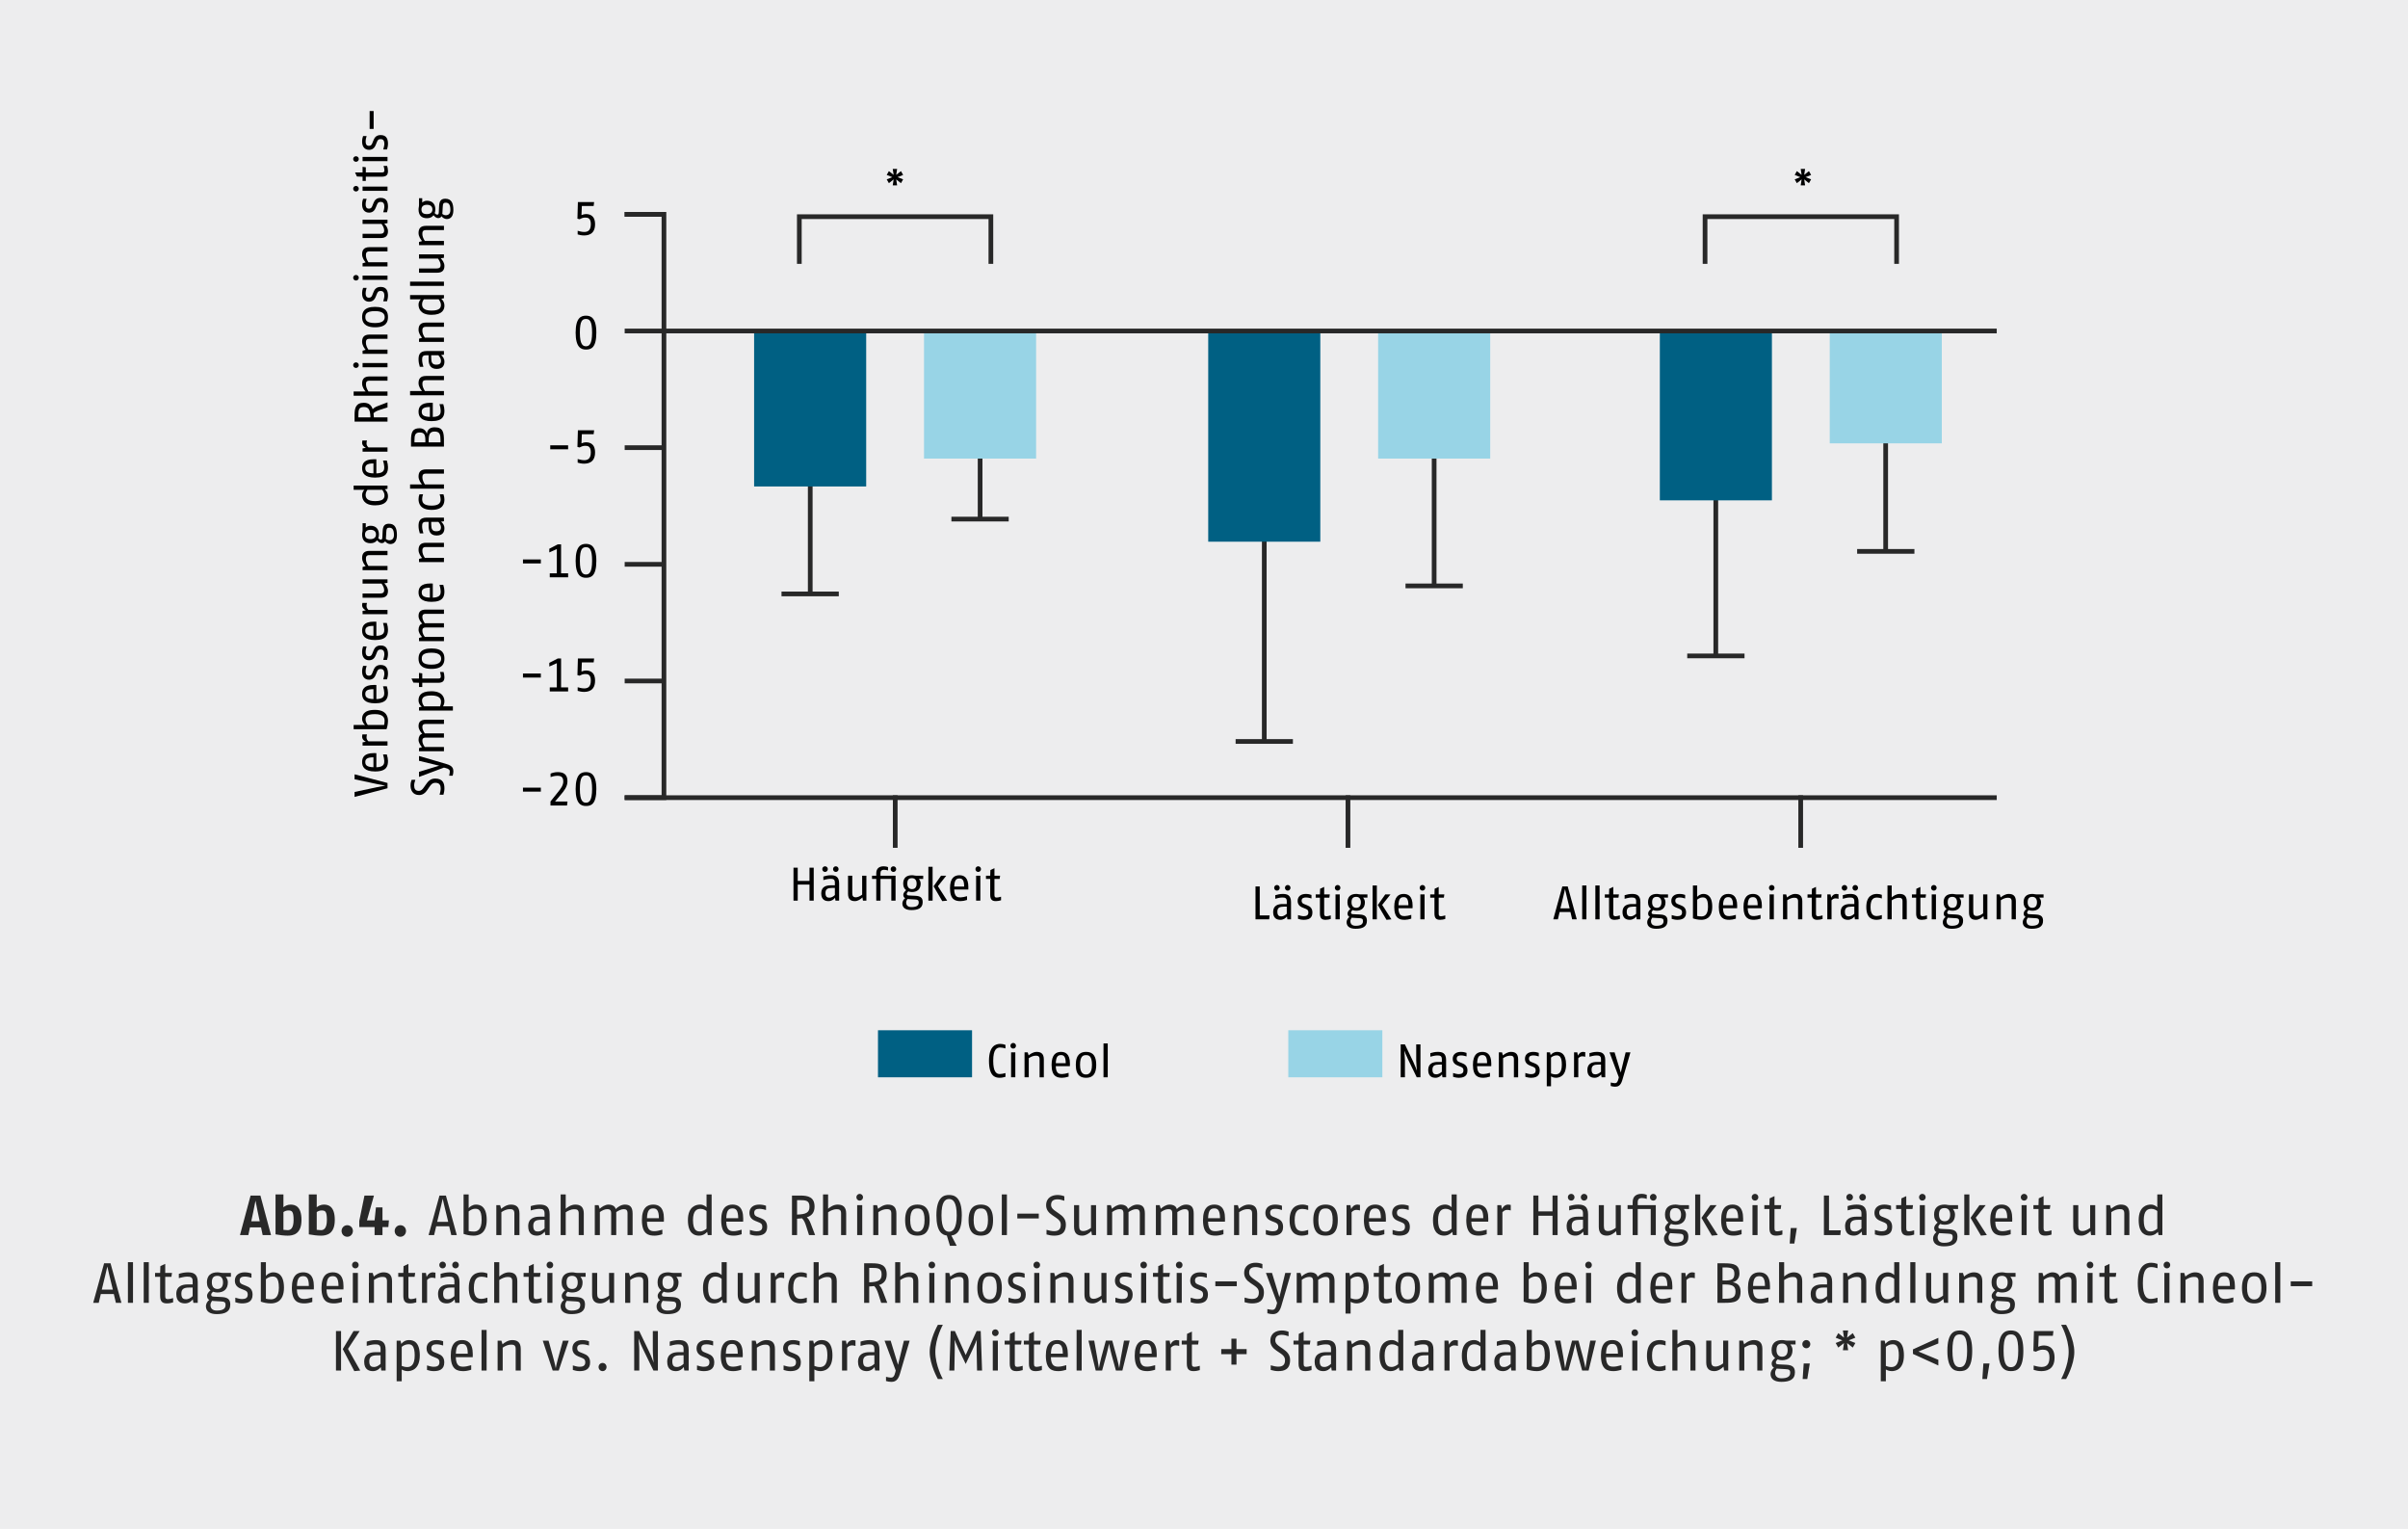 <?xml version="1.0" encoding="UTF-8"?>
<svg id="a" data-name="Ebene 1" xmlns="http://www.w3.org/2000/svg" width="1024" height="650" viewBox="0 0 1024 650">
  <defs>
    <style>
      .b {
        fill: #006083;
      }

      .c {
        fill: #ededee;
      }

      .d {
        fill: #98d4e6;
      }

      .e {
        fill: #282828;
      }

      .f {
        fill: none;
        stroke: #282828;
        stroke-miterlimit: 10;
        stroke-width: 2px;
      }
    </style>
  </defs>
  <rect class="c" width="1024" height="650"/>
  <path class="e" d="m111.697,525.08l-.696-3.264h-4.704l-.696,3.264h-3.552l4.512-16.802h4.176l4.512,16.802h-3.552Zm-2.136-10.033c-.408-1.896-.864-4.368-.912-4.608-.216,1.08-.504,2.712-.912,4.608l-.888,4.176h3.6l-.888-4.176Zm12.72,10.273c-1.392,0-3.36-.216-5.112-.552v-16.97h3.36v5.449c.624-.552,1.776-1.128,3-1.128,1.752,0,4.68.504,4.68,6.529,0,6.096-3.6,6.673-5.928,6.673Zm.288-10.705c-.72,0-1.536.288-2.04.696v7.537c.576.072,1.44.144,1.824.144,1.2,0,2.496-.768,2.496-4.344,0-3.72-.72-4.032-2.28-4.032Zm13.872,10.705c-1.392,0-3.36-.216-5.112-.552v-16.97h3.36v5.449c.624-.552,1.776-1.128,3-1.128,1.752,0,4.68.504,4.68,6.529,0,6.096-3.6,6.673-5.928,6.673Zm.288-10.705c-.72,0-1.536.288-2.04.696v7.537c.576.072,1.44.144,1.824.144,1.2,0,2.496-.768,2.496-4.344,0-3.72-.72-4.032-2.28-4.032Zm10.944,11.185c-1.392,0-2.424-1.128-2.424-2.472s1.056-2.448,2.424-2.448c1.392,0,2.4,1.128,2.4,2.448s-1.008,2.472-2.4,2.472Zm17.473-4.128h-2.496v3.408h-3.36v-3.408h-6.505v-2.64l2.208-10.753h4.032l-2.976,10.561h3.24l.576-5.521h2.784v5.521h2.736l-.24,2.832Zm5.111,4.128c-1.392,0-2.424-1.128-2.424-2.472s1.056-2.448,2.424-2.448c1.392,0,2.4,1.128,2.4,2.448s-1.008,2.472-2.4,2.472Z"/>
  <path class="e" d="m191.904,525.08l-.888-3.744h-5.521l-.888,3.744h-2.352l4.632-16.802h2.736l4.632,16.802h-2.352Zm-2.784-11.713c-.384-1.632-.672-2.832-.864-3.72-.192.888-.456,2.088-.864,3.72l-1.488,6.096h4.704l-1.488-6.096Zm12.288,11.953c-1.584,0-3.144-.336-4.272-.744v-16.777h2.16v5.809c.48-.552,1.608-1.488,3.12-1.488,1.464,0,4.56.456,4.56,6.529,0,6.144-3.84,6.673-5.569,6.673Zm.528-11.425c-1.056,0-2.088.696-2.64,1.128v8.329c.672.144,1.392.24,2.184.24,1.32,0,3.336-.576,3.336-4.944,0-4.704-1.608-4.752-2.88-4.752Zm16.8,11.185v-9.265c0-1.704-1.08-1.752-2.04-1.752-1.08,0-2.328.48-3.48,1.272v9.745h-2.16v-12.721h1.608l.48,1.56c.6-.552,2.256-1.8,4.104-1.8,2.112,0,3.648.864,3.648,3.792v9.169h-2.16Zm13.152,0l-.24-1.488c-.576.816-1.728,1.728-3.312,1.728-1.56,0-3.72-.552-3.72-3.984,0-3.48,2.712-4.08,4.872-4.08h2.088v-1.392c0-1.752-.936-1.92-2.4-1.92-1.152,0-3.0.504-3.48.648v-1.824c1.104-.36,2.496-.648,3.816-.648,2.304,0,4.224.624,4.224,4.128v8.833h-1.848Zm-.312-6.505l-1.56.024c-1.968.024-3.24.456-3.24,2.544,0,2.136.96,2.424,2.04,2.424.96,0,1.992-.6,2.76-1.344v-3.648Zm14.52,6.505v-9.241c0-1.632-.888-1.752-2.04-1.752s-2.568.672-3.48,1.296v9.697h-2.16v-17.282h2.16v6.096c.72-.648,2.304-1.776,4.032-1.776,2.112,0,3.648.864,3.648,3.792v9.169h-2.16Zm20.76,0v-9.265c0-1.536-.72-1.752-1.68-1.752-.984,0-2.28.648-3.12,1.248v9.769h-2.16v-9.265c0-1.536-.72-1.752-1.68-1.752-1.128,0-2.352.648-3.12,1.248v9.769h-2.16v-12.721h1.608l.48,1.536c.744-.72,2.232-1.776,3.744-1.776,1.488,0,2.808.648,3.048,1.896.624-.624,2.16-1.896,3.912-1.896,2.016,0,3.288.864,3.288,3.792v9.169h-2.16Zm8.255-5.689c.096,4.032,1.992,4.032,3.264,4.032.816,0,2.04-.264,3.288-.624v1.92c-1.152.384-2.328.6-3.288.6-2.496,0-5.401-.504-5.401-6.601,0-5.353,2.376-6.601,4.8-6.601,2.16,0,4.56.912,4.56,6,0,.384,0,.816-.024,1.272h-7.201Zm2.664-5.641c-1.56,0-2.544.768-2.64,4.152h5.064c0-3.6-1.128-4.152-2.424-4.152Zm23.208,11.329l-.264-1.368c-.432.528-1.584,1.608-3.504,1.608-1.824,0-4.68-.84-4.68-6.601,0-5.88,3.552-6.601,5.16-6.601,1.584,0,2.472.864,2.76,1.176v-5.497h2.16v17.282h-1.632Zm-.528-10.225c-.336-.264-1.296-.936-2.52-.936-1.464,0-3.24.6-3.24,4.8,0,4.464,1.656,4.824,3,4.824,1.248,0,2.352-.84,2.76-1.176v-7.513Zm8.375,4.536c.096,4.032,1.992,4.032,3.264,4.032.816,0,2.04-.264,3.288-.624v1.92c-1.152.384-2.328.6-3.288.6-2.496,0-5.401-.504-5.401-6.601,0-5.353,2.376-6.601,4.8-6.601,2.16,0,4.56.912,4.56,6,0,.384,0,.816-.024,1.272h-7.201Zm2.664-5.641c-1.56,0-2.544.768-2.64,4.152h5.064c0-3.6-1.128-4.152-2.424-4.152Zm10.2,11.569c-1.008,0-2.184-.288-2.808-.504v-1.92c.744.24,2.04.576,2.808.576,1.248,0,2.472-.288,2.472-1.872,0-1.368-.72-1.632-1.728-2.04l-1.248-.504c-.864-.36-2.496-1.152-2.496-3.384,0-2.28,1.68-3.552,4.176-3.552,1.224,0,2.184.24,2.88.504v1.8c-.672-.216-1.8-.504-2.808-.504-1.2,0-2.208.336-2.208,1.632,0,1.248.768,1.536,1.44,1.8l1.368.552c1.344.528,2.688,1.368,2.688,3.696,0,3.144-2.304,3.72-4.536,3.72Zm22.344-.24l-1.224-3.816c-.432-1.344-.96-2.592-1.752-3.312-.696.096-1.392.12-2.112.168v6.961h-2.16v-16.802h3.528c3.288,0,6.072.6,6.072,4.728,0,2.64-1.368,3.912-3.288,4.512.72.624,1.2,1.464,1.68,2.736l1.848,4.824h-2.592Zm-4.128-14.857h-.96v6.144c3.912-.12,5.28-.888,5.28-3.36,0-2.664-1.56-2.784-4.32-2.784Zm17.761,14.857v-9.241c0-1.632-.888-1.752-2.04-1.752s-2.568.672-3.48,1.296v9.697h-2.16v-17.282h2.16v6.096c.72-.648,2.304-1.776,4.032-1.776,2.112,0,3.648.864,3.648,3.792v9.169h-2.16Zm7.919-14.641c-.792,0-1.416-.648-1.416-1.44s.624-1.44,1.416-1.44,1.416.648,1.416,1.44-.624,1.44-1.416,1.44Zm-1.08,14.641v-12.721h2.16v12.721h-2.16Zm14.518,0v-9.265c0-1.704-1.08-1.752-2.04-1.752-1.08,0-2.328.48-3.48,1.272v9.745h-2.16v-12.721h1.608l.48,1.56c.6-.552,2.256-1.8,4.104-1.8,2.112,0,3.648.864,3.648,3.792v9.169h-2.16Zm11.088.24c-2.28,0-5.208-.768-5.208-6.601,0-5.713,2.952-6.601,5.208-6.601s5.208.744,5.208,6.601c0,5.928-2.928,6.601-5.208,6.601Zm0-11.545c-1.32,0-3.048.336-3.048,4.944,0,4.584,1.968,4.92,3.048,4.92s3.048-.408,3.048-4.92c0-4.68-1.728-4.944-3.048-4.944Zm14.448,11.497l2.28,4.368h-2.88l-1.32-4.368c-2.016-.24-4.44-1.632-4.44-8.593,0-8.113,3.456-8.641,5.401-8.641s5.401.576,5.401,8.641c0,7.033-2.424,8.353-4.44,8.593Zm-.96-15.529c-1.68,0-3.24,1.2-3.24,6.937,0,5.88,1.728,6.985,3.24,6.985,1.488,0,3.24-1.176,3.24-6.985,0-5.593-1.56-6.937-3.24-6.937Zm13.488,15.577c-2.28,0-5.208-.768-5.208-6.601,0-5.713,2.952-6.601,5.208-6.601s5.208.744,5.208,6.601c0,5.928-2.928,6.601-5.208,6.601Zm0-11.545c-1.32,0-3.048.336-3.048,4.944,0,4.584,1.968,4.92,3.048,4.92s3.048-.408,3.048-4.92c0-4.68-1.728-4.944-3.048-4.944Zm8.928,11.305v-17.282h2.16v17.282h-2.16Zm6.6-7.081v-2.04h9.121v2.04h-9.121Zm15.576,7.321c-1.104,0-2.16-.216-3.168-.504v-1.968c.984.288,2.256.576,3.12.576,1.608,0,2.952-.504,2.952-2.688,0-1.488-.84-2.232-1.944-2.976l-1.728-1.176c-1.368-.936-2.568-2.184-2.568-4.152,0-3.384,2.664-4.392,4.872-4.392,1.08,0,2.064.216,2.88.552v1.896c-.984-.36-1.992-.6-2.88-.6-1.656,0-2.76.6-2.76,2.352,0,1.248.864,1.944,1.92,2.688l1.344.936c1.512,1.056,3.024,2.256,3.024,4.704,0,4.032-2.448,4.752-5.064,4.752Zm16.152-.24l-.264-1.656c-.744.768-2.208,1.896-3.864,1.896-2.04,0-3.48-.912-3.48-3.72v-9.241h2.16v8.761c0,1.512.36,2.256,1.8,2.256.936,0,2.136-.504,3.24-1.344v-9.673h2.16v12.721h-1.752Zm20.353,0v-9.265c0-1.536-.72-1.752-1.68-1.752-.984,0-2.28.648-3.12,1.248v9.769h-2.16v-9.265c0-1.536-.72-1.752-1.68-1.752-1.128,0-2.352.648-3.12,1.248v9.769h-2.16v-12.721h1.608l.48,1.536c.744-.72,2.232-1.776,3.744-1.776,1.488,0,2.808.648,3.048,1.896.624-.624,2.16-1.896,3.912-1.896,2.016,0,3.288.864,3.288,3.792v9.169h-2.16Zm20.76,0v-9.265c0-1.536-.72-1.752-1.68-1.752-.984,0-2.28.648-3.12,1.248v9.769h-2.16v-9.265c0-1.536-.72-1.752-1.68-1.752-1.128,0-2.352.648-3.12,1.248v9.769h-2.16v-12.721h1.608l.48,1.536c.744-.72,2.232-1.776,3.744-1.776,1.488,0,2.808.648,3.048,1.896.624-.624,2.16-1.896,3.912-1.896,2.016,0,3.288.864,3.288,3.792v9.169h-2.16Zm8.255-5.689c.096,4.032,1.992,4.032,3.264,4.032.816,0,2.04-.264,3.288-.624v1.92c-1.152.384-2.328.6-3.288.6-2.496,0-5.401-.504-5.401-6.601,0-5.353,2.376-6.601,4.8-6.601,2.16,0,4.56.912,4.56,6,0,.384,0,.816-.024,1.272h-7.201Zm2.664-5.641c-1.56,0-2.544.768-2.64,4.152h5.064c0-3.6-1.128-4.152-2.424-4.152Zm16.08,11.329v-9.265c0-1.704-1.08-1.752-2.04-1.752-1.08,0-2.328.48-3.48,1.272v9.745h-2.16v-12.721h1.608l.48,1.56c.6-.552,2.256-1.8,4.104-1.8,2.112,0,3.648.864,3.648,3.792v9.169h-2.16Zm8.639.24c-1.008,0-2.184-.288-2.808-.504v-1.92c.744.24,2.04.576,2.808.576,1.248,0,2.472-.288,2.472-1.872,0-1.368-.72-1.632-1.728-2.04l-1.248-.504c-.864-.36-2.496-1.152-2.496-3.384,0-2.28,1.68-3.552,4.176-3.552,1.224,0,2.184.24,2.88.504v1.8c-.672-.216-1.8-.504-2.808-.504-1.2,0-2.208.336-2.208,1.632,0,1.248.768,1.536,1.44,1.8l1.368.552c1.344.528,2.688,1.368,2.688,3.696,0,3.144-2.304,3.72-4.536,3.72Zm15.216-.48c-.912.312-1.776.48-2.568.48-2.016,0-5.352-.528-5.352-6.529,0-6.048,3.576-6.673,5.472-6.673.936,0,1.632.168,2.448.456v1.848c-.744-.264-1.632-.456-2.376-.456-1.56,0-3.384.384-3.384,4.824,0,4.056,1.704,4.608,3.192,4.608.696,0,1.704-.216,2.568-.504v1.944Zm7.368.48c-2.28,0-5.208-.768-5.208-6.601,0-5.713,2.952-6.601,5.208-6.601s5.208.744,5.208,6.601c0,5.928-2.928,6.601-5.208,6.601Zm0-11.545c-1.32,0-3.048.336-3.048,4.944,0,4.584,1.968,4.92,3.048,4.92s3.048-.408,3.048-4.92c0-4.68-1.728-4.944-3.048-4.944Zm14.638.84c-.48-.144-1.008-.24-1.56-.24-.84,0-1.536.48-1.992,1.008v9.697h-2.16v-12.721h1.656l.312,1.68c.432-.936,1.272-1.92,2.688-1.92.288,0,.72.072,1.056.144v2.352Zm3.816,4.776c.096,4.032,1.992,4.032,3.264,4.032.816,0,2.04-.264,3.288-.624v1.92c-1.152.384-2.328.6-3.288.6-2.496,0-5.401-.504-5.401-6.601,0-5.353,2.376-6.601,4.8-6.601,2.16,0,4.56.912,4.56,6,0,.384,0,.816-.024,1.272h-7.201Zm2.664-5.641c-1.56,0-2.544.768-2.64,4.152h5.064c0-3.6-1.128-4.152-2.424-4.152Zm10.202,11.569c-1.008,0-2.184-.288-2.808-.504v-1.92c.744.24,2.04.576,2.808.576,1.248,0,2.472-.288,2.472-1.872,0-1.368-.72-1.632-1.728-2.04l-1.248-.504c-.864-.36-2.496-1.152-2.496-3.384,0-2.28,1.68-3.552,4.176-3.552,1.224,0,2.184.24,2.88.504v1.8c-.672-.216-1.8-.504-2.808-.504-1.2,0-2.208.336-2.208,1.632,0,1.248.768,1.536,1.44,1.8l1.368.552c1.344.528,2.688,1.368,2.688,3.696,0,3.144-2.304,3.72-4.536,3.72Zm22.824-.24l-.264-1.368c-.432.528-1.584,1.608-3.504,1.608-1.824,0-4.68-.84-4.68-6.601,0-5.88,3.552-6.601,5.16-6.601,1.584,0,2.472.864,2.76,1.176v-5.497h2.16v17.282h-1.632Zm-.528-10.225c-.336-.264-1.296-.936-2.52-.936-1.464,0-3.24.6-3.24,4.8,0,4.464,1.656,4.824,3,4.824,1.248,0,2.352-.84,2.76-1.176v-7.513Zm8.375,4.536c.096,4.032,1.992,4.032,3.264,4.032.816,0,2.04-.264,3.288-.624v1.92c-1.152.384-2.328.6-3.288.6-2.496,0-5.401-.504-5.401-6.601,0-5.353,2.376-6.601,4.8-6.601,2.16,0,4.56.912,4.56,6,0,.384,0,.816-.024,1.272h-7.201Zm2.664-5.641c-1.56,0-2.544.768-2.64,4.152h5.064c0-3.6-1.128-4.152-2.424-4.152Zm14.11.864c-.48-.144-1.008-.24-1.56-.24-.84,0-1.536.48-1.992,1.008v9.697h-2.16v-12.721h1.656l.312,1.68c.432-.936,1.272-1.92,2.688-1.92.288,0,.72.072,1.056.144v2.352Zm17.76,10.465v-8.209h-6v8.209h-2.16v-16.802h2.16v6.721h6v-6.721h2.16v16.802h-2.16Zm13.272,0l-.24-1.488c-.576.816-1.728,1.728-3.312,1.728-1.56,0-3.72-.552-3.72-3.984,0-3.48,2.712-4.08,4.872-4.08h2.088v-1.392c0-1.752-.936-1.92-2.4-1.92-1.152,0-3.0.504-3.48.648v-1.824c1.104-.36,2.496-.648,3.816-.648,2.304,0,4.224.624,4.224,4.128v8.833h-1.848Zm-5.329-14.641c-.792,0-1.416-.648-1.416-1.44s.624-1.44,1.416-1.44,1.416.648,1.416,1.44-.624,1.44-1.416,1.44Zm5.016,8.137l-1.56.024c-1.968.024-3.24.456-3.24,2.544,0,2.136.96,2.424,2.04,2.424.96,0,1.992-.6,2.76-1.344v-3.648Zm.48-8.137c-.792,0-1.416-.648-1.416-1.44s.624-1.44,1.416-1.44,1.416.648,1.416,1.44-.624,1.44-1.416,1.44Zm13.848,14.641l-.264-1.656c-.744.768-2.208,1.896-3.864,1.896-2.04,0-3.48-.912-3.48-3.72v-9.241h2.16v8.761c0,1.512.36,2.256,1.8,2.256.936,0,2.136-.504,3.24-1.344v-9.673h2.16v12.721h-1.752Zm14.472,0v-11.065h-5.521v11.065h-2.16v-11.065h-2.16v-1.656h2.16v-1.176c0-2.688,1.656-3.624,3.816-3.624.96,0,1.704.216,2.184.408v1.728c-.648-.192-1.296-.36-2.112-.36-1.128,0-1.728.552-1.728,1.728v1.296h7.681v12.721h-2.16Zm1.08-14.641c-.792,0-1.416-.648-1.416-1.44s.624-1.44,1.416-1.44,1.416.648,1.416,1.44-.624,1.44-1.416,1.44Zm12.984,3.552c.528.696.912,1.368.912,2.4,0,2.832-1.728,4.296-4.44,4.296-.696,0-1.32-.12-1.896-.336-.456.48-.744.84-.744,1.224,0,.72.312.84,1.44.888l2.952.144c2.4.12,3.72.84,3.72,3.192,0,3.144-2.352,4.08-5.761,4.08-2.712,0-4.608-1.008-4.608-3.384,0-.984.624-2.088,1.44-2.64-.696-.408-.96-1.032-.96-1.776,0-.936.768-1.704,1.464-2.328-.912-.72-1.512-1.68-1.512-3.36,0-2.976,1.752-4.272,4.464-4.272.96,0,1.32.24,2.328.24h3.408v1.632h-2.208Zm-2.016,10.489l-3.264-.192c-.192,0-.384-.024-.552-.048-.36.528-.648,1.056-.648,1.776,0,1.368.792,2.352,2.664,2.352,2.76,0,3.744-.864,3.744-2.376,0-1.2-.528-1.44-1.944-1.512Zm-1.512-10.873c-1.728,0-2.376.936-2.376,2.784,0,1.68.792,2.808,2.376,2.808,1.656,0,2.376-1.128,2.376-2.808,0-1.704-.792-2.784-2.376-2.784Zm8.376,11.473v-17.282h2.16v17.282h-2.16Zm7.081.24l-4.416-7.561,3.792-5.401h2.664l-4.248,5.353,4.728,7.369-2.52.24Zm6.096-5.928c.096,4.032,1.992,4.032,3.264,4.032.816,0,2.04-.264,3.288-.624v1.92c-1.152.384-2.328.6-3.288.6-2.496,0-5.401-.504-5.401-6.601,0-5.353,2.376-6.601,4.8-6.601,2.16,0,4.56.912,4.56,6,0,.384,0,.816-.024,1.272h-7.201Zm2.664-5.641c-1.56,0-2.544.768-2.64,4.152h5.064c0-3.6-1.128-4.152-2.424-4.152Zm9.6-3.312c-.792,0-1.416-.648-1.416-1.44s.624-1.44,1.416-1.44,1.416.648,1.416,1.44-.624,1.44-1.416,1.44Zm-1.08,14.641v-12.721h2.16v12.721h-2.16Zm12.72-.192c-.672.216-1.656.432-2.64.432-1.824,0-2.88-.696-2.88-3.192v-8.113h-2.16v-1.656h2.16l.096-2.88,2.064-.96v3.84h2.88l-.24,1.656h-2.64v8.185c0,1.128.384,1.296,1.2,1.296.552,0,1.344-.192,2.16-.432v1.824Zm5.088,3.792h-1.968l.432-6.601h2.592l-1.056,6.601Zm19.536-3.6h-6.961v-16.802h2.16v14.785h5.04l-.24,2.016Zm9.312,0l-.24-1.488c-.576.816-1.728,1.728-3.312,1.728-1.56,0-3.72-.552-3.72-3.984,0-3.48,2.712-4.08,4.872-4.08h2.088v-1.392c0-1.752-.936-1.92-2.4-1.92-1.152,0-3.0.504-3.48.648v-1.824c1.104-.36,2.496-.648,3.816-.648,2.304,0,4.224.624,4.224,4.128v8.833h-1.848Zm-5.328-14.641c-.792,0-1.416-.648-1.416-1.44s.624-1.44,1.416-1.44,1.416.648,1.416,1.44-.624,1.44-1.416,1.44Zm5.016,8.137l-1.56.024c-1.968.024-3.24.456-3.24,2.544,0,2.136.96,2.424,2.04,2.424.96,0,1.992-.6,2.76-1.344v-3.648Zm.48-8.137c-.792,0-1.416-.648-1.416-1.44s.624-1.44,1.416-1.44,1.416.648,1.416,1.44-.624,1.44-1.416,1.44Zm8.04,14.881c-1.008,0-2.184-.288-2.808-.504v-1.92c.744.24,2.04.576,2.808.576,1.248,0,2.472-.288,2.472-1.872,0-1.368-.72-1.632-1.728-2.04l-1.248-.504c-.864-.36-2.496-1.152-2.496-3.384,0-2.28,1.68-3.552,4.176-3.552,1.224,0,2.184.24,2.88.504v1.8c-.672-.216-1.8-.504-2.808-.504-1.2,0-2.208.336-2.208,1.632,0,1.248.768,1.536,1.44,1.8l1.368.552c1.344.528,2.688,1.368,2.688,3.696,0,3.144-2.304,3.72-4.536,3.72Zm13.896-.432c-.672.216-1.656.432-2.64.432-1.824,0-2.88-.696-2.88-3.192v-8.113h-2.16v-1.656h2.16l.096-2.88,2.064-.96v3.84h2.88l-.24,1.656h-2.64v8.185c0,1.128.384,1.296,1.2,1.296.552,0,1.344-.192,2.16-.432v1.824Zm3.477-14.449c-.792,0-1.416-.648-1.416-1.44s.624-1.44,1.416-1.44,1.416.648,1.416,1.44-.624,1.44-1.416,1.44Zm-1.08,14.641v-12.721h2.16v12.721h-2.16Zm14.065-11.089c.528.696.912,1.368.912,2.4,0,2.832-1.728,4.296-4.44,4.296-.696,0-1.32-.12-1.896-.336-.456.48-.744.84-.744,1.224,0,.72.312.84,1.44.888l2.952.144c2.4.12,3.72.84,3.72,3.192,0,3.144-2.352,4.08-5.761,4.08-2.712,0-4.608-1.008-4.608-3.384,0-.984.624-2.088,1.44-2.64-.696-.408-.96-1.032-.96-1.776,0-.936.768-1.704,1.464-2.328-.912-.72-1.512-1.68-1.512-3.36,0-2.976,1.752-4.272,4.464-4.272.96,0,1.32.24,2.328.24h3.408v1.632h-2.208Zm-2.016,10.489l-3.264-.192c-.192,0-.384-.024-.552-.048-.36.528-.648,1.056-.648,1.776,0,1.368.792,2.352,2.664,2.352,2.76,0,3.744-.864,3.744-2.376,0-1.2-.528-1.44-1.944-1.512Zm-1.512-10.873c-1.728,0-2.376.936-2.376,2.784,0,1.68.792,2.808,2.376,2.808,1.656,0,2.376-1.128,2.376-2.808,0-1.704-.792-2.784-2.376-2.784Zm8.376,11.473v-17.282h2.16v17.282h-2.16Zm7.081.24l-4.416-7.561,3.792-5.401h2.664l-4.248,5.353,4.728,7.369-2.52.24Zm6.096-5.928c.096,4.032,1.992,4.032,3.264,4.032.816,0,2.04-.264,3.288-.624v1.92c-1.152.384-2.328.6-3.288.6-2.496,0-5.401-.504-5.401-6.601,0-5.353,2.376-6.601,4.8-6.601,2.16,0,4.56.912,4.56,6,0,.384,0,.816-.024,1.272h-7.201Zm2.664-5.641c-1.56,0-2.544.768-2.64,4.152h5.064c0-3.6-1.128-4.152-2.424-4.152Zm9.6-3.312c-.792,0-1.416-.648-1.416-1.44s.624-1.44,1.416-1.44,1.416.648,1.416,1.44-.624,1.44-1.416,1.44Zm-1.08,14.641v-12.721h2.16v12.721h-2.16Zm12.72-.192c-.672.216-1.656.432-2.64.432-1.824,0-2.88-.696-2.88-3.192v-8.113h-2.16v-1.656h2.16l.096-2.88,2.064-.96v3.84h2.88l-.24,1.656h-2.64v8.185c0,1.128.384,1.296,1.2,1.296.552,0,1.344-.192,2.16-.432v1.824Zm16.848.192l-.264-1.656c-.744.768-2.208,1.896-3.864,1.896-2.04,0-3.48-.912-3.48-3.72v-9.241h2.16v8.761c0,1.512.36,2.256,1.8,2.256.936,0,2.136-.504,3.24-1.344v-9.673h2.16v12.721h-1.752Zm14.112,0v-9.265c0-1.704-1.08-1.752-2.04-1.752-1.08,0-2.328.48-3.48,1.272v9.745h-2.16v-12.721h1.608l.48,1.56c.6-.552,2.256-1.8,4.104-1.8,2.112,0,3.648.864,3.648,3.792v9.169h-2.16Zm14.568,0l-.264-1.368c-.432.528-1.584,1.608-3.504,1.608-1.824,0-4.68-.84-4.68-6.601,0-5.88,3.552-6.601,5.16-6.601,1.584,0,2.472.864,2.76,1.176v-5.497h2.16v17.282h-1.632Zm-.528-10.225c-.336-.264-1.296-.936-2.52-.936-1.464,0-3.24.6-3.24,4.8,0,4.464,1.656,4.824,3,4.824,1.248,0,2.352-.84,2.76-1.176v-7.513Z"/>
  <g>
    <path class="e" d="m49.285,553.88l-.888-3.744h-5.521l-.888,3.744h-2.352l4.632-16.802h2.736l4.632,16.802h-2.352Zm-2.784-11.713c-.384-1.632-.672-2.832-.864-3.721-.192.889-.456,2.089-.864,3.721l-1.488,6.097h4.705l-1.488-6.097Z"/>
    <path class="e" d="m54.397,553.88v-17.281h2.16v17.281h-2.16Z"/>
    <path class="e" d="m61.116,553.88v-17.281h2.16v17.281h-2.16Z"/>
    <path class="e" d="m73.621,553.688c-.672.217-1.656.433-2.64.433-1.824,0-2.88-.696-2.88-3.192v-8.113h-2.16v-1.655h2.16l.096-2.881,2.064-.96v3.841h2.88l-.24,1.655h-2.64v8.185c0,1.128.384,1.296,1.2,1.296.552,0,1.344-.192,2.16-.433v1.824Z"/>
    <path class="e" d="m82.236,553.88l-.24-1.488c-.576.816-1.728,1.728-3.312,1.728-1.56,0-3.72-.553-3.72-3.984,0-3.481,2.712-4.08,4.873-4.08h2.088v-1.393c0-1.752-.936-1.92-2.4-1.92-1.152,0-3.001.504-3.481.647v-1.824c1.104-.359,2.496-.647,3.816-.647,2.304,0,4.225.624,4.225,4.128v8.833h-1.849Zm-.312-6.505l-1.56.024c-1.968.023-3.24.456-3.24,2.544,0,2.137.96,2.425,2.04,2.425.96,0,1.992-.601,2.76-1.345v-3.648Z"/>
    <path class="e" d="m95.988,542.791c.528.696.912,1.368.912,2.4,0,2.832-1.728,4.296-4.44,4.296-.696,0-1.32-.12-1.896-.336-.456.48-.744.84-.744,1.225,0,.72.312.84,1.44.888l2.953.144c2.4.12,3.72.841,3.72,3.192,0,3.144-2.352,4.081-5.761,4.081-2.712,0-4.608-1.009-4.608-3.385,0-.984.624-2.088,1.44-2.64-.696-.408-.96-1.032-.96-1.776,0-.936.768-1.704,1.464-2.328-.912-.721-1.512-1.681-1.512-3.36,0-2.977,1.752-4.272,4.464-4.272.96,0,1.32.24,2.328.24h3.409v1.632h-2.208Zm-2.016,10.489l-3.264-.192c-.192,0-.384-.024-.552-.048-.36.527-.648,1.056-.648,1.776,0,1.367.792,2.352,2.664,2.352,2.76,0,3.745-.864,3.745-2.376,0-1.2-.528-1.44-1.944-1.512Zm-1.512-10.873c-1.728,0-2.376.935-2.376,2.784,0,1.68.792,2.808,2.376,2.808,1.656,0,2.377-1.128,2.377-2.808,0-1.704-.792-2.784-2.377-2.784Z"/>
    <path class="e" d="m102.876,554.12c-1.008,0-2.184-.288-2.808-.504v-1.921c.744.24,2.04.576,2.808.576,1.248,0,2.472-.288,2.472-1.872,0-1.368-.72-1.632-1.728-2.04l-1.248-.504c-.864-.36-2.496-1.152-2.496-3.385,0-2.28,1.68-3.552,4.176-3.552,1.224,0,2.184.24,2.88.504v1.8c-.672-.216-1.8-.504-2.809-.504-1.2,0-2.208.336-2.208,1.632,0,1.249.768,1.536,1.44,1.801l1.368.552c1.344.528,2.688,1.368,2.688,3.696,0,3.144-2.304,3.721-4.537,3.721Z"/>
    <path class="e" d="m115.188,554.12c-1.584,0-3.144-.336-4.272-.744v-16.777h2.16v5.809c.48-.553,1.608-1.488,3.12-1.488,1.464,0,4.561.456,4.561,6.528,0,6.144-3.84,6.673-5.569,6.673Zm.528-11.425c-1.056,0-2.088.695-2.64,1.128v8.328c.672.144,1.392.24,2.184.24,1.32,0,3.336-.576,3.336-4.944,0-4.704-1.608-4.752-2.88-4.752Z"/>
    <path class="e" d="m126.251,548.191c.096,4.032,1.992,4.032,3.264,4.032.816,0,2.04-.264,3.288-.624v1.92c-1.152.385-2.328.601-3.288.601-2.496,0-5.4-.504-5.4-6.601,0-5.353,2.376-6.601,4.8-6.601,2.16,0,4.561.912,4.561,6,0,.385,0,.816-.024,1.272h-7.201Zm2.664-5.641c-1.56,0-2.544.769-2.64,4.152h5.064c0-3.601-1.128-4.152-2.424-4.152Z"/>
    <path class="e" d="m138.851,548.191c.096,4.032,1.992,4.032,3.264,4.032.816,0,2.04-.264,3.288-.624v1.92c-1.152.385-2.328.601-3.288.601-2.496,0-5.4-.504-5.4-6.601,0-5.353,2.376-6.601,4.8-6.601,2.16,0,4.561.912,4.561,6,0,.385,0,.816-.024,1.272h-7.201Zm2.664-5.641c-1.56,0-2.544.769-2.64,4.152h5.064c0-3.601-1.128-4.152-2.424-4.152Z"/>
    <path class="e" d="m151.115,539.238c-.792,0-1.417-.647-1.417-1.44s.625-1.44,1.417-1.44,1.416.648,1.416,1.44-.624,1.44-1.416,1.44Zm-1.08,14.642v-12.721h2.16v12.721h-2.16Z"/>
    <path class="e" d="m164.556,553.88v-9.265c0-1.704-1.08-1.752-2.041-1.752-1.08,0-2.328.479-3.48,1.272v9.745h-2.16v-12.721h1.608l.48,1.56c.6-.552,2.256-1.8,4.104-1.8,2.112,0,3.648.864,3.648,3.792v9.169h-2.16Z"/>
    <path class="e" d="m177.035,553.688c-.672.217-1.656.433-2.64.433-1.824,0-2.88-.696-2.88-3.192v-8.113h-2.16v-1.655h2.16l.096-2.881,2.064-.96v3.841h2.88l-.24,1.655h-2.64v8.185c0,1.128.384,1.296,1.2,1.296.552,0,1.344-.192,2.16-.433v1.824Z"/>
    <path class="e" d="m185.171,543.415c-.48-.144-1.008-.24-1.56-.24-.84,0-1.536.48-1.992,1.008v9.697h-2.16v-12.721h1.656l.312,1.68c.432-.935,1.272-1.92,2.688-1.92.288,0,.72.072,1.056.144v2.353Z"/>
    <path class="e" d="m193.547,553.88l-.24-1.488c-.576.816-1.728,1.728-3.312,1.728-1.56,0-3.72-.553-3.72-3.984,0-3.481,2.712-4.08,4.873-4.08h2.088v-1.393c0-1.752-.936-1.92-2.4-1.92-1.152,0-3.001.504-3.481.647v-1.824c1.104-.359,2.496-.647,3.816-.647,2.304,0,4.225.624,4.225,4.128v8.833h-1.848Zm-5.329-14.642c-.792,0-1.416-.647-1.416-1.44s.624-1.44,1.416-1.44,1.416.648,1.416,1.44-.624,1.44-1.416,1.44Zm5.016,8.137l-1.56.024c-1.968.023-3.24.456-3.24,2.544,0,2.137.96,2.425,2.041,2.425.96,0,1.992-.601,2.76-1.345v-3.648Zm.48-8.137c-.792,0-1.417-.647-1.417-1.44s.624-1.44,1.417-1.44c.792,0,1.416.648,1.416,1.44s-.624,1.44-1.416,1.44Z"/>
    <path class="e" d="m207.274,553.64c-.912.312-1.776.48-2.568.48-2.016,0-5.353-.528-5.353-6.528,0-6.049,3.576-6.673,5.473-6.673.936,0,1.632.168,2.448.456v1.848c-.744-.264-1.632-.456-2.376-.456-1.56,0-3.384.385-3.384,4.825,0,4.056,1.704,4.608,3.192,4.608.696,0,1.704-.217,2.568-.505v1.944Z"/>
    <path class="e" d="m217.834,553.88v-9.241c0-1.632-.888-1.752-2.041-1.752s-2.568.672-3.48,1.296v9.697h-2.16v-17.281h2.16v6.097c.72-.648,2.304-1.776,4.032-1.776,2.112,0,3.648.864,3.648,3.792v9.169h-2.16Z"/>
    <path class="e" d="m230.338,553.688c-.672.217-1.656.433-2.64.433-1.824,0-2.88-.696-2.88-3.192v-8.113h-2.16v-1.655h2.16l.096-2.881,2.064-.96v3.841h2.88l-.24,1.655h-2.64v8.185c0,1.128.384,1.296,1.2,1.296.552,0,1.344-.192,2.16-.433v1.824Z"/>
    <path class="e" d="m233.842,539.238c-.792,0-1.417-.647-1.417-1.44s.625-1.44,1.417-1.44,1.416.648,1.416,1.44-.624,1.44-1.416,1.44Zm-1.08,14.642v-12.721h2.16v12.721h-2.16Z"/>
    <path class="e" d="m246.826,542.791c.528.696.912,1.368.912,2.4,0,2.832-1.728,4.296-4.44,4.296-.696,0-1.32-.12-1.896-.336-.456.48-.744.84-.744,1.225,0,.72.312.84,1.44.888l2.953.144c2.4.12,3.72.841,3.72,3.192,0,3.144-2.352,4.081-5.761,4.081-2.712,0-4.608-1.009-4.608-3.385,0-.984.624-2.088,1.44-2.64-.696-.408-.96-1.032-.96-1.776,0-.936.769-1.704,1.464-2.328-.912-.721-1.512-1.681-1.512-3.36,0-2.977,1.752-4.272,4.464-4.272.96,0,1.32.24,2.328.24h3.409v1.632h-2.208Zm-2.016,10.489l-3.264-.192c-.192,0-.384-.024-.552-.048-.36.527-.648,1.056-.648,1.776,0,1.367.792,2.352,2.664,2.352,2.76,0,3.745-.864,3.745-2.376,0-1.2-.528-1.44-1.944-1.512Zm-1.512-10.873c-1.728,0-2.376.935-2.376,2.784,0,1.68.792,2.808,2.376,2.808,1.656,0,2.377-1.128,2.377-2.808,0-1.704-.792-2.784-2.377-2.784Z"/>
    <path class="e" d="m259.401,553.88l-.264-1.656c-.744.769-2.208,1.897-3.864,1.897-2.041,0-3.481-.912-3.481-3.721v-9.24h2.16v8.761c0,1.512.36,2.256,1.8,2.256.936,0,2.136-.504,3.24-1.344v-9.673h2.16v12.721h-1.752Z"/>
    <path class="e" d="m273.538,553.88v-9.265c0-1.704-1.08-1.752-2.041-1.752-1.08,0-2.328.479-3.48,1.272v9.745h-2.16v-12.721h1.608l.48,1.56c.6-.552,2.256-1.8,4.104-1.8,2.112,0,3.648.864,3.648,3.792v9.169h-2.16Z"/>
    <path class="e" d="m287.625,542.791c.528.696.912,1.368.912,2.4,0,2.832-1.728,4.296-4.44,4.296-.696,0-1.32-.12-1.896-.336-.456.48-.744.84-.744,1.225,0,.72.312.84,1.44.888l2.953.144c2.4.12,3.72.841,3.72,3.192,0,3.144-2.352,4.081-5.761,4.081-2.712,0-4.608-1.009-4.608-3.385,0-.984.624-2.088,1.44-2.64-.696-.408-.96-1.032-.96-1.776,0-.936.769-1.704,1.464-2.328-.912-.721-1.512-1.681-1.512-3.36,0-2.977,1.752-4.272,4.464-4.272.96,0,1.32.24,2.328.24h3.409v1.632h-2.208Zm-2.016,10.489l-3.264-.192c-.192,0-.384-.024-.552-.048-.36.527-.648,1.056-.648,1.776,0,1.367.792,2.352,2.664,2.352,2.76,0,3.745-.864,3.745-2.376,0-1.2-.528-1.44-1.944-1.512Zm-1.512-10.873c-1.728,0-2.376.935-2.376,2.784,0,1.68.792,2.808,2.376,2.808,1.656,0,2.377-1.128,2.377-2.808,0-1.704-.792-2.784-2.377-2.784Z"/>
    <path class="e" d="m307.401,553.88l-.264-1.368c-.432.528-1.584,1.608-3.504,1.608-1.824,0-4.68-.84-4.68-6.601,0-5.881,3.552-6.601,5.161-6.601,1.584,0,2.472.864,2.76,1.176v-5.496h2.161v17.281h-1.632Zm-.528-10.225c-.336-.265-1.296-.936-2.52-.936-1.464,0-3.24.601-3.24,4.801,0,4.464,1.656,4.824,3.001,4.824,1.248,0,2.352-.84,2.76-1.176v-7.513Z"/>
    <path class="e" d="m321.321,553.88l-.264-1.656c-.744.769-2.208,1.897-3.865,1.897-2.04,0-3.48-.912-3.48-3.721v-9.24h2.16v8.761c0,1.512.36,2.256,1.8,2.256.936,0,2.136-.504,3.24-1.344v-9.673h2.16v12.721h-1.752Z"/>
    <path class="e" d="m333.465,543.415c-.48-.144-1.008-.24-1.56-.24-.84,0-1.536.48-1.992,1.008v9.697h-2.16v-12.721h1.656l.312,1.68c.432-.935,1.272-1.92,2.688-1.92.288,0,.72.072,1.056.144v2.353Z"/>
    <path class="e" d="m343.089,553.64c-.912.312-1.776.48-2.568.48-2.016,0-5.353-.528-5.353-6.528,0-6.049,3.576-6.673,5.473-6.673.936,0,1.632.168,2.448.456v1.848c-.744-.264-1.632-.456-2.377-.456-1.56,0-3.384.385-3.384,4.825,0,4.056,1.704,4.608,3.192,4.608.696,0,1.704-.217,2.568-.505v1.944Z"/>
    <path class="e" d="m353.672,553.88v-9.241c0-1.632-.888-1.752-2.041-1.752s-2.568.672-3.48,1.296v9.697h-2.16v-17.281h2.16v6.097c.72-.648,2.304-1.776,4.032-1.776,2.112,0,3.648.864,3.648,3.792v9.169h-2.16Z"/>
    <path class="e" d="m374.72,553.88l-1.224-3.816c-.432-1.344-.96-2.592-1.752-3.312-.696.097-1.392.12-2.112.168v6.961h-2.16v-16.802h3.528c3.288,0,6.072.601,6.072,4.729,0,2.641-1.368,3.912-3.288,4.513.72.624,1.2,1.464,1.68,2.736l1.848,4.824h-2.592Zm-4.128-14.857h-.96v6.144c3.912-.12,5.28-.888,5.28-3.36,0-2.664-1.56-2.784-4.32-2.784Z"/>
    <path class="e" d="m388.352,553.88v-9.241c0-1.632-.888-1.752-2.041-1.752s-2.568.672-3.48,1.296v9.697h-2.16v-17.281h2.16v6.097c.72-.648,2.304-1.776,4.032-1.776,2.112,0,3.648.864,3.648,3.792v9.169h-2.16Z"/>
    <path class="e" d="m396.272,539.238c-.792,0-1.417-.647-1.417-1.44s.625-1.44,1.417-1.44,1.416.648,1.416,1.44-.624,1.44-1.416,1.44Zm-1.08,14.642v-12.721h2.16v12.721h-2.16Z"/>
    <path class="e" d="m409.736,553.88v-9.265c0-1.704-1.08-1.752-2.041-1.752-1.08,0-2.328.479-3.48,1.272v9.745h-2.16v-12.721h1.608l.48,1.56c.6-.552,2.256-1.8,4.104-1.8,2.112,0,3.648.864,3.648,3.792v9.169h-2.16Z"/>
    <path class="e" d="m420.823,554.12c-2.28,0-5.208-.769-5.208-6.601,0-5.713,2.953-6.601,5.208-6.601s5.208.744,5.208,6.601c0,5.929-2.928,6.601-5.208,6.601Zm0-11.545c-1.32,0-3.048.336-3.048,4.944,0,4.584,1.968,4.92,3.048,4.92s3.048-.408,3.048-4.92c0-4.681-1.728-4.944-3.048-4.944Z"/>
    <path class="e" d="m431.67,554.12c-1.008,0-2.184-.288-2.808-.504v-1.921c.744.24,2.04.576,2.808.576,1.248,0,2.472-.288,2.472-1.872,0-1.368-.72-1.632-1.728-2.04l-1.248-.504c-.864-.36-2.496-1.152-2.496-3.385,0-2.28,1.68-3.552,4.176-3.552,1.224,0,2.184.24,2.88.504v1.8c-.672-.216-1.8-.504-2.809-.504-1.2,0-2.208.336-2.208,1.632,0,1.249.768,1.536,1.44,1.801l1.368.552c1.344.528,2.688,1.368,2.688,3.696,0,3.144-2.304,3.721-4.537,3.721Z"/>
    <path class="e" d="m440.886,539.238c-.792,0-1.417-.647-1.417-1.44s.624-1.44,1.417-1.44c.792,0,1.416.648,1.416,1.44s-.624,1.44-1.416,1.44Zm-1.08,14.642v-12.721h2.16v12.721h-2.16Z"/>
    <path class="e" d="m454.351,553.88v-9.265c0-1.704-1.08-1.752-2.041-1.752-1.08,0-2.328.479-3.48,1.272v9.745h-2.16v-12.721h1.608l.48,1.56c.6-.552,2.256-1.8,4.104-1.8,2.112,0,3.648.864,3.648,3.792v9.169h-2.16Z"/>
    <path class="e" d="m468.774,553.88l-.264-1.656c-.744.769-2.208,1.897-3.864,1.897-2.041,0-3.481-.912-3.481-3.721v-9.24h2.16v8.761c0,1.512.36,2.256,1.8,2.256.936,0,2.136-.504,3.24-1.344v-9.673h2.16v12.721h-1.752Z"/>
    <path class="e" d="m477.125,554.12c-1.008,0-2.184-.288-2.808-.504v-1.921c.744.24,2.04.576,2.808.576,1.248,0,2.472-.288,2.472-1.872,0-1.368-.72-1.632-1.728-2.04l-1.248-.504c-.864-.36-2.496-1.152-2.496-3.385,0-2.28,1.68-3.552,4.176-3.552,1.224,0,2.184.24,2.88.504v1.8c-.672-.216-1.8-.504-2.809-.504-1.2,0-2.208.336-2.208,1.632,0,1.249.768,1.536,1.44,1.801l1.368.552c1.344.528,2.688,1.368,2.688,3.696,0,3.144-2.304,3.721-4.537,3.721Z"/>
    <path class="e" d="m486.341,539.238c-.792,0-1.417-.647-1.417-1.44s.624-1.44,1.417-1.44c.792,0,1.416.648,1.416,1.44s-.624,1.44-1.416,1.44Zm-1.08,14.642v-12.721h2.16v12.721h-2.16Z"/>
    <path class="e" d="m497.981,553.688c-.672.217-1.656.433-2.64.433-1.824,0-2.88-.696-2.88-3.192v-8.113h-2.16v-1.655h2.16l.096-2.881,2.064-.96v3.841h2.88l-.24,1.655h-2.64v8.185c0,1.128.384,1.296,1.2,1.296.552,0,1.344-.192,2.16-.433v1.824Z"/>
    <path class="e" d="m501.461,539.238c-.792,0-1.417-.647-1.417-1.44s.625-1.44,1.417-1.44,1.416.648,1.416,1.44-.624,1.44-1.416,1.44Zm-1.08,14.642v-12.721h2.16v12.721h-2.16Z"/>
    <path class="e" d="m509.141,554.12c-1.008,0-2.184-.288-2.808-.504v-1.921c.744.24,2.04.576,2.808.576,1.248,0,2.472-.288,2.472-1.872,0-1.368-.72-1.632-1.728-2.04l-1.248-.504c-.864-.36-2.496-1.152-2.496-3.385,0-2.28,1.68-3.552,4.176-3.552,1.224,0,2.184.24,2.88.504v1.8c-.672-.216-1.8-.504-2.809-.504-1.2,0-2.208.336-2.208,1.632,0,1.249.768,1.536,1.44,1.801l1.368.552c1.344.528,2.688,1.368,2.688,3.696,0,3.144-2.304,3.721-4.536,3.721Z"/>
    <path class="e" d="m516.82,546.799v-2.04h9.121v2.04h-9.121Z"/>
    <path class="e" d="m532.42,554.12c-1.103,0-2.16-.216-3.168-.504v-1.969c.984.288,2.256.576,3.12.576,1.608,0,2.952-.504,2.952-2.688,0-1.487-.84-2.231-1.944-2.976l-1.728-1.177c-1.368-.935-2.568-2.184-2.568-4.152,0-3.384,2.664-4.392,4.872-4.392,1.08,0,2.064.216,2.881.552v1.897c-.984-.36-1.992-.601-2.881-.601-1.656,0-2.76.601-2.76,2.353,0,1.248.864,1.944,1.92,2.688l1.344.936c1.513,1.056,3.024,2.256,3.024,4.704,0,4.032-2.448,4.753-5.064,4.753Z"/>
    <path class="e" d="m544.852,555.32c-.888,3-2.328,3.36-3.696,3.36-.744,0-1.44-.144-2.208-.36v-1.776c.695.144,1.607.336,2.136.336.769,0,1.416-.432,1.849-2.376l.144-.648-4.752-12.696h2.592l3.144,10.297,2.496-10.297h2.448l-4.152,14.161Z"/>
    <path class="e" d="m565.349,553.88v-9.265c0-1.536-.72-1.752-1.68-1.752-.984,0-2.28.647-3.12,1.248v9.769h-2.161v-9.265c0-1.536-.72-1.752-1.68-1.752-1.128,0-2.353.647-3.12,1.248v9.769h-2.16v-12.721h1.608l.479,1.536c.744-.721,2.232-1.776,3.744-1.776,1.488,0,2.809.647,3.049,1.895.624-.624,2.16-1.895,3.912-1.895,2.017,0,3.288.864,3.288,3.792v9.169h-2.16Z"/>
    <path class="e" d="m576.868,554.12c-1.177,0-2.137-.456-2.521-.696v5.017h-2.16v-17.281h1.656l.311,1.392c.648-.792,1.633-1.632,3.312-1.632,1.8,0,4.561.72,4.561,6.528,0,6.12-3.744,6.673-5.16,6.673Zm.359-11.425c-1.32,0-2.4.672-2.88,1.128v8.089c.696.239,1.368.479,2.352.479,1.465,0,3.169-.744,3.169-4.944,0-4.032-1.225-4.752-2.641-4.752Z"/>
    <path class="e" d="m591.868,553.688c-.673.217-1.656.433-2.641.433-1.824,0-2.88-.696-2.88-3.192v-8.113h-2.16v-1.655h2.16l.096-2.881,2.064-.96v3.841h2.88l-.24,1.655h-2.64v8.185c0,1.128.384,1.296,1.2,1.296.552,0,1.344-.192,2.16-.433v1.824Z"/>
    <path class="e" d="m598.659,554.12c-2.28,0-5.208-.769-5.208-6.601,0-5.713,2.952-6.601,5.208-6.601s5.209.744,5.209,6.601c0,5.929-2.929,6.601-5.209,6.601Zm0-11.545c-1.32,0-3.048.336-3.048,4.944,0,4.584,1.968,4.92,3.048,4.92s3.049-.408,3.049-4.92c0-4.681-1.728-4.944-3.049-4.944Z"/>
    <path class="e" d="m621.532,553.88v-9.265c0-1.536-.72-1.752-1.68-1.752-.984,0-2.28.647-3.12,1.248v9.769h-2.161v-9.265c0-1.536-.72-1.752-1.68-1.752-1.128,0-2.353.647-3.12,1.248v9.769h-2.16v-12.721h1.608l.479,1.536c.744-.721,2.232-1.776,3.744-1.776,1.488,0,2.809.647,3.049,1.895.624-.624,2.16-1.895,3.912-1.895,2.017,0,3.288.864,3.288,3.792v9.169h-2.16Z"/>
    <path class="e" d="m629.787,548.191c.096,4.032,1.992,4.032,3.265,4.032.815,0,2.04-.264,3.288-.624v1.92c-1.152.385-2.328.601-3.288.601-2.497,0-5.401-.504-5.401-6.601,0-5.353,2.377-6.601,4.801-6.601,2.16,0,4.561.912,4.561,6,0,.385,0,.816-.024,1.272h-7.2Zm2.664-5.641c-1.56,0-2.544.769-2.641,4.152h5.064c0-3.601-1.128-4.152-2.424-4.152Z"/>
    <path class="e" d="m652.203,554.12c-1.584,0-3.144-.336-4.272-.744v-16.777h2.16v5.809c.479-.553,1.608-1.488,3.12-1.488,1.464,0,4.561.456,4.561,6.528,0,6.144-3.841,6.673-5.568,6.673Zm.527-11.425c-1.056,0-2.088.695-2.64,1.128v8.328c.672.144,1.392.24,2.184.24,1.32,0,3.337-.576,3.337-4.944,0-4.704-1.608-4.752-2.881-4.752Z"/>
    <path class="e" d="m663.267,548.191c.096,4.032,1.992,4.032,3.265,4.032.815,0,2.04-.264,3.288-.624v1.92c-1.152.385-2.328.601-3.288.601-2.497,0-5.401-.504-5.401-6.601,0-5.353,2.377-6.601,4.801-6.601,2.16,0,4.561.912,4.561,6,0,.385,0,.816-.024,1.272h-7.2Zm2.664-5.641c-1.56,0-2.544.769-2.64,4.152h5.064c0-3.601-1.128-4.152-2.424-4.152Z"/>
    <path class="e" d="m675.53,539.238c-.792,0-1.416-.647-1.416-1.44s.624-1.44,1.416-1.44,1.416.648,1.416,1.44-.624,1.44-1.416,1.44Zm-1.08,14.642v-12.721h2.16v12.721h-2.16Z"/>
    <path class="e" d="m696.099,553.88l-.264-1.368c-.433.528-1.585,1.608-3.505,1.608-1.824,0-4.681-.84-4.681-6.601,0-5.881,3.553-6.601,5.161-6.601,1.584,0,2.472.864,2.76,1.176v-5.496h2.16v17.281h-1.632Zm-.528-10.225c-.336-.265-1.296-.936-2.519-.936-1.465,0-3.24.601-3.24,4.801,0,4.464,1.655,4.824,3,4.824,1.248,0,2.352-.84,2.76-1.176v-7.513Z"/>
    <path class="e" d="m703.945,548.191c.096,4.032,1.992,4.032,3.265,4.032.815,0,2.04-.264,3.288-.624v1.92c-1.152.385-2.328.601-3.288.601-2.497,0-5.401-.504-5.401-6.601,0-5.353,2.377-6.601,4.801-6.601,2.16,0,4.561.912,4.561,6,0,.385,0,.816-.024,1.272h-7.2Zm2.664-5.641c-1.56,0-2.544.769-2.641,4.152h5.064c0-3.601-1.128-4.152-2.424-4.152Z"/>
    <path class="e" d="m720.722,543.415c-.479-.144-1.008-.24-1.56-.24-.84,0-1.536.48-1.992,1.008v9.697h-2.16v-12.721h1.656l.311,1.68c.433-.935,1.272-1.92,2.688-1.92.288,0,.72.072,1.056.144v2.353Z"/>
    <path class="e" d="m733.152,553.88h-2.808v-16.802h3.048c4.104,0,6.312.648,6.312,4.369,0,2.136-1.44,3.359-2.88,3.696,1.8.264,3.36,1.248,3.36,3.936,0,4.44-2.616,4.801-7.033,4.801Zm.192-15.049h-.84v5.568h.888c2.952,0,4.152-.48,4.152-2.881,0-2.328-1.32-2.688-4.2-2.688Zm.048,7.248h-.888v6.049h1.056c3.001,0,4.465-.384,4.465-3.049,0-2.544-1.752-3-4.633-3Z"/>
    <path class="e" d="m745.465,548.191c.096,4.032,1.992,4.032,3.265,4.032.815,0,2.04-.264,3.288-.624v1.92c-1.152.385-2.328.601-3.288.601-2.497,0-5.401-.504-5.401-6.601,0-5.353,2.377-6.601,4.801-6.601,2.16,0,4.561.912,4.561,6,0,.385,0,.816-.024,1.272h-7.2Zm2.664-5.641c-1.56,0-2.544.769-2.641,4.152h5.064c0-3.601-1.128-4.152-2.424-4.152Z"/>
    <path class="e" d="m764.233,553.88v-9.241c0-1.632-.889-1.752-2.04-1.752-1.152,0-2.568.672-3.481,1.296v9.697h-2.16v-17.281h2.16v6.097c.72-.648,2.304-1.776,4.032-1.776,2.112,0,3.648.864,3.648,3.792v9.169h-2.16Z"/>
    <path class="e" d="m777.265,553.88l-.24-1.488c-.576.816-1.728,1.728-3.312,1.728-1.56,0-3.72-.553-3.72-3.984,0-3.481,2.712-4.08,4.872-4.08h2.088v-1.393c0-1.752-.935-1.92-2.4-1.92-1.151,0-3,.504-3.479.647v-1.824c1.103-.359,2.496-.647,3.816-.647,2.304,0,4.224.624,4.224,4.128v8.833h-1.848Zm-.312-6.505l-1.56.024c-1.969.023-3.24.456-3.24,2.544,0,2.137.96,2.425,2.04,2.425.96,0,1.992-.601,2.76-1.345v-3.648Z"/>
    <path class="e" d="m791.473,553.88v-9.265c0-1.704-1.08-1.752-2.04-1.752-1.08,0-2.328.479-3.481,1.272v9.745h-2.16v-12.721h1.608l.479,1.56c.601-.552,2.256-1.8,4.104-1.8,2.112,0,3.648.864,3.648,3.792v9.169h-2.16Z"/>
    <path class="e" d="m806.041,553.88l-.264-1.368c-.433.528-1.585,1.608-3.505,1.608-1.824,0-4.681-.84-4.681-6.601,0-5.881,3.553-6.601,5.161-6.601,1.584,0,2.472.864,2.76,1.176v-5.496h2.16v17.281h-1.632Zm-.528-10.225c-.336-.265-1.296-.936-2.519-.936-1.465,0-3.241.601-3.241,4.801,0,4.464,1.656,4.824,3.001,4.824,1.248,0,2.352-.84,2.76-1.176v-7.513Z"/>
    <path class="e" d="m812.352,553.88v-17.281h2.16v17.281h-2.16Z"/>
    <path class="e" d="m826.681,553.88l-.264-1.656c-.744.769-2.208,1.897-3.864,1.897-2.04,0-3.481-.912-3.481-3.721v-9.24h2.16v8.761c0,1.512.36,2.256,1.8,2.256.936,0,2.137-.504,3.24-1.344v-9.673h2.16v12.721h-1.752Z"/>
    <path class="e" d="m840.816,553.88v-9.265c0-1.704-1.08-1.752-2.04-1.752-1.08,0-2.328.479-3.481,1.272v9.745h-2.16v-12.721h1.608l.479,1.56c.601-.552,2.256-1.8,4.104-1.8,2.112,0,3.648.864,3.648,3.792v9.169h-2.16Z"/>
    <path class="e" d="m854.904,542.791c.527.696.912,1.368.912,2.4,0,2.832-1.728,4.296-4.44,4.296-.696,0-1.32-.12-1.897-.336-.456.48-.744.84-.744,1.225,0,.72.312.84,1.44.888l2.952.144c2.4.12,3.72.841,3.72,3.192,0,3.144-2.352,4.081-5.76,4.081-2.713,0-4.608-1.009-4.608-3.385,0-.984.624-2.088,1.44-2.64-.695-.408-.96-1.032-.96-1.776,0-.936.769-1.704,1.465-2.328-.912-.721-1.513-1.681-1.513-3.36,0-2.977,1.752-4.272,4.465-4.272.96,0,1.319.24,2.328.24h3.408v1.632h-2.208Zm-2.017,10.489l-3.265-.192c-.191,0-.384-.024-.552-.048-.36.527-.647,1.056-.647,1.776,0,1.367.792,2.352,2.664,2.352,2.76,0,3.744-.864,3.744-2.376,0-1.2-.528-1.44-1.944-1.512Zm-1.512-10.873c-1.728,0-2.377.935-2.377,2.784,0,1.68.792,2.808,2.377,2.808,1.656,0,2.376-1.128,2.376-2.808,0-1.704-.792-2.784-2.376-2.784Z"/>
    <path class="e" d="m880.872,553.88v-9.265c0-1.536-.72-1.752-1.68-1.752-.984,0-2.28.647-3.12,1.248v9.769h-2.161v-9.265c0-1.536-.72-1.752-1.68-1.752-1.128,0-2.353.647-3.12,1.248v9.769h-2.16v-12.721h1.608l.479,1.536c.744-.721,2.232-1.776,3.744-1.776,1.488,0,2.809.647,3.049,1.895.624-.624,2.16-1.895,3.912-1.895,2.017,0,3.288.864,3.288,3.792v9.169h-2.16Z"/>
    <path class="e" d="m888.791,539.238c-.792,0-1.416-.647-1.416-1.44s.624-1.44,1.416-1.44,1.416.648,1.416,1.44-.624,1.44-1.416,1.44Zm-1.08,14.642v-12.721h2.16v12.721h-2.16Z"/>
    <path class="e" d="m900.432,553.688c-.673.217-1.656.433-2.641.433-1.824,0-2.88-.696-2.88-3.192v-8.113h-2.16v-1.655h2.16l.096-2.881,2.064-.96v3.841h2.88l-.24,1.655h-2.64v8.185c0,1.128.384,1.296,1.2,1.296.552,0,1.344-.192,2.16-.433v1.824Z"/>
    <path class="e" d="m917.495,553.64c-.792.24-1.92.48-2.929.48-2.352,0-5.473-.792-5.473-8.641,0-7.777,3.625-8.641,5.761-8.641.864,0,1.752.168,2.641.504v1.824c-.864-.265-1.824-.48-2.688-.48-1.68,0-3.553.816-3.553,6.793,0,5.496,1.537,6.744,3.312,6.744.841,0,1.921-.216,2.929-.504v1.92Z"/>
    <path class="e" d="m921.479,539.238c-.792,0-1.416-.647-1.416-1.44s.624-1.44,1.416-1.44,1.416.648,1.416,1.44-.624,1.44-1.416,1.44Zm-1.08,14.642v-12.721h2.16v12.721h-2.16Z"/>
    <path class="e" d="m934.919,553.88v-9.265c0-1.704-1.08-1.752-2.04-1.752-1.08,0-2.328.479-3.481,1.272v9.745h-2.16v-12.721h1.608l.479,1.56c.601-.552,2.256-1.8,4.104-1.8,2.112,0,3.648.864,3.648,3.792v9.169h-2.16Z"/>
    <path class="e" d="m943.175,548.191c.096,4.032,1.992,4.032,3.265,4.032.815,0,2.04-.264,3.288-.624v1.92c-1.152.385-2.328.601-3.288.601-2.497,0-5.401-.504-5.401-6.601,0-5.353,2.377-6.601,4.801-6.601,2.16,0,4.561.912,4.561,6,0,.385,0,.816-.024,1.272h-7.2Zm2.664-5.641c-1.56,0-2.544.769-2.64,4.152h5.064c0-3.601-1.128-4.152-2.424-4.152Z"/>
    <path class="e" d="m958.606,554.12c-2.28,0-5.208-.769-5.208-6.601,0-5.713,2.952-6.601,5.208-6.601s5.209.744,5.209,6.601c0,5.929-2.929,6.601-5.209,6.601Zm0-11.545c-1.32,0-3.048.336-3.048,4.944,0,4.584,1.968,4.92,3.048,4.92s3.049-.408,3.049-4.92c0-4.681-1.728-4.944-3.049-4.944Z"/>
    <path class="e" d="m967.534,553.88v-17.281h2.16v17.281h-2.16Z"/>
    <path class="e" d="m974.134,546.799v-2.04h9.121v2.04h-9.121Z"/>
  </g>
  <path class="e" d="m142.872,582.68v-16.802h2.16v16.802h-2.16Zm7.801.24l-4.92-9.361,4.584-7.681h2.616l-4.968,7.585,5.208,9.217-2.52.24Zm11.472-.24l-.24-1.488c-.576.816-1.728,1.728-3.312,1.728-1.56,0-3.72-.552-3.72-3.984,0-3.48,2.712-4.08,4.872-4.08h2.088v-1.392c0-1.752-.936-1.92-2.4-1.92-1.152,0-3.0.504-3.48.648v-1.824c1.104-.36,2.496-.648,3.816-.648,2.304,0,4.224.624,4.224,4.128v8.833h-1.848Zm-.312-6.505l-1.56.024c-1.968.024-3.24.456-3.24,2.544,0,2.136.96,2.424,2.04,2.424.96,0,1.992-.6,2.76-1.344v-3.648Zm11.52,6.745c-1.176,0-2.136-.456-2.52-.696v5.016h-2.16v-17.282h1.656l.312,1.392c.648-.792,1.632-1.632,3.312-1.632,1.8,0,4.56.72,4.56,6.529,0,6.12-3.744,6.673-5.16,6.673Zm.36-11.425c-1.32,0-2.4.672-2.88,1.128v8.089c.696.24,1.368.48,2.352.48,1.464,0,3.168-.744,3.168-4.944,0-4.032-1.224-4.752-2.64-4.752Zm10.68,11.425c-1.008,0-2.184-.288-2.808-.504v-1.92c.744.24,2.04.576,2.808.576,1.248,0,2.472-.288,2.472-1.872,0-1.368-.72-1.632-1.728-2.04l-1.248-.504c-.864-.36-2.496-1.152-2.496-3.384,0-2.28,1.68-3.552,4.176-3.552,1.224,0,2.184.24,2.88.504v1.8c-.672-.216-1.8-.504-2.808-.504-1.2,0-2.208.336-2.208,1.632,0,1.248.768,1.536,1.44,1.8l1.368.552c1.344.528,2.688,1.368,2.688,3.696,0,3.144-2.304,3.72-4.536,3.72Zm9.432-5.928c.096,4.032,1.992,4.032,3.264,4.032.816,0,2.04-.264,3.288-.624v1.92c-1.152.384-2.328.6-3.288.6-2.496,0-5.401-.504-5.401-6.601,0-5.353,2.376-6.601,4.8-6.601,2.16,0,4.56.912,4.56,6,0,.384,0,.816-.024,1.272h-7.201Zm2.664-5.641c-1.56,0-2.544.768-2.64,4.152h5.064c0-3.6-1.128-4.152-2.424-4.152Zm8.28,11.329v-17.282h2.16v17.282h-2.16Zm14.521,0v-9.265c0-1.704-1.08-1.752-2.04-1.752-1.08,0-2.328.48-3.48,1.272v9.745h-2.16v-12.721h1.608l.48,1.56c.6-.552,2.256-1.8,4.104-1.8,2.112,0,3.648.864,3.648,3.792v9.169h-2.16Zm18.311,0h-2.568l-4.224-12.721h2.472l2.232,8.137c.456,1.632.624,2.64.816,3.552.168-.816.36-1.896.816-3.552l2.232-8.137h2.472l-4.248,12.721Zm8.808.24c-1.008,0-2.184-.288-2.808-.504v-1.92c.744.24,2.04.576,2.808.576,1.248,0,2.472-.288,2.472-1.872,0-1.368-.72-1.632-1.728-2.04l-1.248-.504c-.864-.36-2.496-1.152-2.496-3.384,0-2.28,1.68-3.552,4.176-3.552,1.224,0,2.184.24,2.88.504v1.8c-.672-.216-1.8-.504-2.808-.504-1.2,0-2.208.336-2.208,1.632,0,1.248.768,1.536,1.44,1.8l1.368.552c1.344.528,2.688,1.368,2.688,3.696,0,3.144-2.304,3.72-4.536,3.72Zm9.84,0c-.96,0-1.704-.792-1.704-1.752s.744-1.728,1.704-1.728,1.68.768,1.68,1.728-.72,1.752-1.68,1.752Zm21.625-.24l-4.44-9.145c-1.08-2.232-1.92-4.512-1.92-4.512,0,0,.336,3.24.336,5.04v8.617h-2.16v-16.802h2.136l4.224,8.785c1.008,2.088,1.848,4.464,1.92,4.68-.024-.144-.36-3.408-.36-5.208v-8.257h2.16v16.802h-1.896Zm13.128,0l-.24-1.488c-.576.816-1.728,1.728-3.312,1.728-1.56,0-3.72-.552-3.72-3.984,0-3.48,2.712-4.08,4.872-4.08h2.088v-1.392c0-1.752-.936-1.92-2.4-1.92-1.152,0-3.0.504-3.48.648v-1.824c1.104-.36,2.496-.648,3.816-.648,2.304,0,4.224.624,4.224,4.128v8.833h-1.848Zm-.312-6.505l-1.56.024c-1.968.024-3.24.456-3.24,2.544,0,2.136.96,2.424,2.04,2.424.96,0,1.992-.6,2.76-1.344v-3.648Zm8.517,6.745c-1.008,0-2.184-.288-2.808-.504v-1.92c.744.24,2.04.576,2.808.576,1.248,0,2.472-.288,2.472-1.872,0-1.368-.72-1.632-1.728-2.04l-1.248-.504c-.864-.36-2.496-1.152-2.496-3.384,0-2.28,1.68-3.552,4.176-3.552,1.224,0,2.184.24,2.88.504v1.8c-.672-.216-1.8-.504-2.808-.504-1.2,0-2.208.336-2.208,1.632,0,1.248.768,1.536,1.44,1.8l1.368.552c1.344.528,2.688,1.368,2.688,3.696,0,3.144-2.304,3.72-4.536,3.72Zm9.432-5.928c.096,4.032,1.992,4.032,3.264,4.032.816,0,2.04-.264,3.288-.624v1.92c-1.152.384-2.328.6-3.288.6-2.496,0-5.401-.504-5.401-6.601,0-5.353,2.376-6.601,4.8-6.601,2.16,0,4.56.912,4.56,6,0,.384,0,.816-.024,1.272h-7.201Zm2.664-5.641c-1.56,0-2.544.768-2.64,4.152h5.064c0-3.6-1.128-4.152-2.424-4.152Zm16.08,11.329v-9.265c0-1.704-1.08-1.752-2.04-1.752-1.08,0-2.328.48-3.48,1.272v9.745h-2.16v-12.721h1.608l.48,1.56c.6-.552,2.256-1.8,4.104-1.8,2.112,0,3.648.864,3.648,3.792v9.169h-2.16Zm8.639.24c-1.008,0-2.184-.288-2.808-.504v-1.92c.744.24,2.04.576,2.808.576,1.248,0,2.472-.288,2.472-1.872,0-1.368-.72-1.632-1.728-2.04l-1.248-.504c-.864-.36-2.496-1.152-2.496-3.384,0-2.28,1.68-3.552,4.176-3.552,1.224,0,2.184.24,2.88.504v1.8c-.672-.216-1.8-.504-2.808-.504-1.2,0-2.208.336-2.208,1.632,0,1.248.768,1.536,1.44,1.8l1.368.552c1.344.528,2.688,1.368,2.688,3.696,0,3.144-2.304,3.72-4.536,3.72Zm12.816,0c-1.176,0-2.136-.456-2.52-.696v5.016h-2.16v-17.282h1.656l.312,1.392c.648-.792,1.632-1.632,3.312-1.632,1.8,0,4.56.72,4.56,6.529,0,6.12-3.744,6.673-5.16,6.673Zm.36-11.425c-1.32,0-2.4.672-2.88,1.128v8.089c.696.24,1.368.48,2.352.48,1.464,0,3.168-.744,3.168-4.944,0-4.032-1.224-4.752-2.64-4.752Zm14.592.72c-.48-.144-1.008-.24-1.56-.24-.84,0-1.536.48-1.992,1.008v9.697h-2.16v-12.721h1.656l.312,1.68c.432-.936,1.272-1.92,2.688-1.92.288,0,.72.072,1.056.144v2.352Zm8.352,10.465l-.24-1.488c-.576.816-1.728,1.728-3.312,1.728-1.56,0-3.72-.552-3.72-3.984,0-3.48,2.712-4.08,4.872-4.08h2.088v-1.392c0-1.752-.936-1.92-2.4-1.92-1.152,0-3.0.504-3.48.648v-1.824c1.104-.36,2.496-.648,3.816-.648,2.304,0,4.224.624,4.224,4.128v8.833h-1.848Zm-.312-6.505l-1.56.024c-1.968.024-3.24.456-3.24,2.544,0,2.136.96,2.424,2.04,2.424.96,0,1.992-.6,2.76-1.344v-3.648Zm10.848,7.945c-.888,3-2.328,3.36-3.696,3.36-.744,0-1.44-.144-2.208-.36v-1.776c.696.144,1.608.336,2.136.336.768,0,1.416-.432,1.848-2.376l.144-.648-4.752-12.697h2.592l3.144,10.297,2.496-10.297h2.448l-4.152,14.161Zm16.152,2.16s-3.48-6.048-3.48-11.521,3.48-11.521,3.48-11.521h2.112s-3.192,5.665-3.192,11.521,3.192,11.521,3.192,11.521h-2.112Zm16.657-3.6l-.168-8.785c-.048-2.208.048-4.296.048-4.344-.048.144-.816,2.136-1.632,3.864l-3.072,6.457-3.096-6.457c-.84-1.752-1.536-3.624-1.608-3.84.024.504.096,2.064.048,4.32l-.168,8.785h-2.136l.576-16.802h1.776l4.608,10.201,4.632-10.201h1.752l.576,16.802h-2.136Zm7.775-14.641c-.792,0-1.416-.648-1.416-1.44s.624-1.44,1.416-1.44,1.416.648,1.416,1.44-.624,1.44-1.416,1.44Zm-1.08,14.641v-12.721h2.16v12.721h-2.16Zm12.72-.192c-.672.216-1.656.432-2.64.432-1.824,0-2.88-.696-2.88-3.192v-8.113h-2.16v-1.656h2.16l.096-2.88,2.064-.96v3.84h2.88l-.24,1.656h-2.64v8.185c0,1.128.384,1.296,1.2,1.296.552,0,1.344-.192,2.16-.432v1.824Zm8.16,0c-.672.216-1.656.432-2.64.432-1.824,0-2.88-.696-2.88-3.192v-8.113h-2.16v-1.656h2.16l.096-2.88,2.064-.96v3.84h2.88l-.24,1.656h-2.64v8.185c0,1.128.384,1.296,1.2,1.296.552,0,1.344-.192,2.16-.432v1.824Zm3.816-5.497c.096,4.032,1.992,4.032,3.264,4.032.816,0,2.04-.264,3.288-.624v1.92c-1.152.384-2.328.6-3.288.6-2.496,0-5.401-.504-5.401-6.601,0-5.353,2.376-6.601,4.8-6.601,2.16,0,4.56.912,4.56,6,0,.384,0,.816-.024,1.272h-7.201Zm2.664-5.641c-1.56,0-2.544.768-2.64,4.152h5.064c0-3.6-1.128-4.152-2.424-4.152Zm8.28,11.329v-17.282h2.16v17.282h-2.16Zm19.465,0h-2.736l-1.872-6.769c-.552-1.968-1.008-4.392-1.056-4.656-.024.144-.552,2.664-1.08,4.632l-1.872,6.793h-2.712l-3.096-12.721h2.448l1.296,7.297c.168.888.48,2.856.696,4.392.288-1.488.744-3.456.984-4.392l1.968-7.297h2.736l1.968,7.297c.288,1.032.72,3.0.984,4.392.192-1.392.504-3.36.696-4.392l1.344-7.297h2.4l-3.096,12.721Zm7.391-5.689c.096,4.032,1.992,4.032,3.264,4.032.816,0,2.04-.264,3.288-.624v1.92c-1.152.384-2.328.6-3.288.6-2.496,0-5.401-.504-5.401-6.601,0-5.353,2.376-6.601,4.8-6.601,2.16,0,4.56.912,4.56,6,0,.384,0,.816-.024,1.272h-7.201Zm2.664-5.641c-1.56,0-2.544.768-2.64,4.152h5.064c0-3.6-1.128-4.152-2.424-4.152Zm14.112.864c-.48-.144-1.008-.24-1.56-.24-.84,0-1.536.48-1.992,1.008v9.697h-2.16v-12.721h1.656l.312,1.68c.432-.936,1.272-1.92,2.688-1.92.288,0,.72.072,1.056.144v2.352Zm8.76,10.273c-.672.216-1.656.432-2.64.432-1.824,0-2.88-.696-2.88-3.192v-8.113h-2.16v-1.656h2.16l.096-2.88,2.064-.96v3.84h2.88l-.24,1.656h-2.64v8.185c0,1.128.384,1.296,1.2,1.296.552,0,1.344-.192,2.16-.432v1.824Zm15.598-6.769v4.44h-2.16v-4.44h-4.32v-2.16h4.32v-4.44h2.16v4.44h4.32v2.16h-4.32Zm17.736,7.201c-1.104,0-2.16-.216-3.168-.504v-1.968c.984.288,2.256.576,3.12.576,1.608,0,2.952-.504,2.952-2.688,0-1.488-.84-2.232-1.944-2.976l-1.728-1.176c-1.368-.936-2.568-2.184-2.568-4.152,0-3.384,2.664-4.392,4.872-4.392,1.08,0,2.064.216,2.88.552v1.896c-.984-.36-1.992-.6-2.88-.6-1.656,0-2.76.6-2.76,2.352,0,1.248.864,1.944,1.92,2.688l1.344.936c1.512,1.056,3.024,2.256,3.024,4.704,0,4.032-2.448,4.752-5.064,4.752Zm14.184-.432c-.672.216-1.656.432-2.64.432-1.824,0-2.88-.696-2.88-3.192v-8.113h-2.16v-1.656h2.16l.096-2.88,2.064-.96v3.84h2.88l-.24,1.656h-2.64v8.185c0,1.128.384,1.296,1.2,1.296.552,0,1.344-.192,2.16-.432v1.824Zm8.592.192l-.24-1.488c-.576.816-1.728,1.728-3.312,1.728-1.56,0-3.72-.552-3.72-3.984,0-3.48,2.712-4.08,4.872-4.08h2.088v-1.392c0-1.752-.936-1.92-2.4-1.92-1.152,0-3.0.504-3.48.648v-1.824c1.104-.36,2.496-.648,3.816-.648,2.304,0,4.224.624,4.224,4.128v8.833h-1.848Zm-.312-6.505l-1.56.024c-1.968.024-3.24.456-3.24,2.544,0,2.136.96,2.424,2.04,2.424.96,0,1.992-.6,2.76-1.344v-3.648Zm14.52,6.505v-9.265c0-1.704-1.08-1.752-2.04-1.752-1.08,0-2.328.48-3.48,1.272v9.745h-2.16v-12.721h1.608l.48,1.56c.6-.552,2.256-1.8,4.104-1.8,2.112,0,3.648.864,3.648,3.792v9.169h-2.16Zm14.568,0l-.264-1.368c-.432.528-1.584,1.608-3.504,1.608-1.824,0-4.68-.84-4.68-6.601,0-5.88,3.552-6.601,5.16-6.601,1.584,0,2.472.864,2.76,1.176v-5.497h2.16v17.282h-1.632Zm-.528-10.225c-.336-.264-1.296-.936-2.52-.936-1.464,0-3.24.6-3.24,4.8,0,4.464,1.656,4.824,3,4.824,1.248,0,2.352-.84,2.76-1.176v-7.513Zm13.152,10.225l-.24-1.488c-.576.816-1.728,1.728-3.312,1.728-1.56,0-3.72-.552-3.72-3.984,0-3.48,2.712-4.08,4.872-4.08h2.088v-1.392c0-1.752-.936-1.92-2.4-1.92-1.152,0-3.0.504-3.48.648v-1.824c1.104-.36,2.496-.648,3.816-.648,2.304,0,4.224.624,4.224,4.128v8.833h-1.848Zm-.312-6.505l-1.56.024c-1.968.024-3.24.456-3.24,2.544,0,2.136.96,2.424,2.04,2.424.96,0,1.992-.6,2.76-1.344v-3.648Zm12.552-3.96c-.48-.144-1.008-.24-1.56-.24-.84,0-1.536.48-1.992,1.008v9.697h-2.16v-12.721h1.656l.312,1.68c.432-.936,1.272-1.92,2.688-1.92.288,0,.72.072,1.056.144v2.352Zm10.128,10.465l-.264-1.368c-.432.528-1.584,1.608-3.504,1.608-1.824,0-4.68-.84-4.68-6.601,0-5.88,3.552-6.601,5.16-6.601,1.584,0,2.472.864,2.76,1.176v-5.497h2.16v17.282h-1.632Zm-.528-10.225c-.336-.264-1.296-.936-2.52-.936-1.464,0-3.24.6-3.24,4.8,0,4.464,1.656,4.824,3,4.824,1.248,0,2.352-.84,2.76-1.176v-7.513Zm13.152,10.225l-.24-1.488c-.576.816-1.728,1.728-3.312,1.728-1.56,0-3.72-.552-3.72-3.984,0-3.48,2.712-4.08,4.872-4.08h2.088v-1.392c0-1.752-.936-1.92-2.4-1.92-1.152,0-3.0.504-3.48.648v-1.824c1.104-.36,2.496-.648,3.816-.648,2.304,0,4.224.624,4.224,4.128v8.833h-1.848Zm-.312-6.505l-1.56.024c-1.968.024-3.24.456-3.24,2.544,0,2.136.96,2.424,2.04,2.424.96,0,1.992-.6,2.76-1.344v-3.648Zm11.112,6.745c-1.584,0-3.144-.336-4.272-.744v-16.777h2.16v5.809c.48-.552,1.608-1.488,3.12-1.488,1.464,0,4.56.456,4.56,6.529,0,6.144-3.84,6.673-5.569,6.673Zm.528-11.425c-1.056,0-2.088.696-2.64,1.128v8.329c.672.144,1.392.24,2.184.24,1.32,0,3.336-.576,3.336-4.944,0-4.704-1.608-4.752-2.88-4.752Zm21.505,11.185h-2.736l-1.872-6.769c-.552-1.968-1.008-4.392-1.056-4.656-.024.144-.552,2.664-1.08,4.632l-1.872,6.793h-2.712l-3.096-12.721h2.448l1.296,7.297c.168.888.48,2.856.696,4.392.288-1.488.744-3.456.984-4.392l1.968-7.297h2.736l1.968,7.297c.288,1.032.72,3.0.984,4.392.192-1.392.504-3.36.696-4.392l1.344-7.297h2.4l-3.096,12.721Zm7.391-5.689c.096,4.032,1.992,4.032,3.264,4.032.816,0,2.04-.264,3.288-.624v1.92c-1.152.384-2.328.6-3.288.6-2.496,0-5.401-.504-5.401-6.601,0-5.353,2.376-6.601,4.8-6.601,2.16,0,4.56.912,4.56,6,0,.384,0,.816-.024,1.272h-7.201Zm2.664-5.641c-1.56,0-2.544.768-2.64,4.152h5.064c0-3.6-1.128-4.152-2.424-4.152Zm9.6-3.312c-.792,0-1.416-.648-1.416-1.44s.624-1.44,1.416-1.44,1.416.648,1.416,1.44-.624,1.44-1.416,1.44Zm-1.08,14.641v-12.721h2.16v12.721h-2.16Zm14.161-.24c-.912.312-1.776.48-2.568.48-2.016,0-5.352-.528-5.352-6.529,0-6.048,3.576-6.673,5.472-6.673.936,0,1.632.168,2.448.456v1.848c-.744-.264-1.632-.456-2.376-.456-1.56,0-3.384.384-3.384,4.824,0,4.056,1.704,4.608,3.192,4.608.696,0,1.704-.216,2.568-.504v1.944Zm10.56.24v-9.241c0-1.632-.888-1.752-2.04-1.752s-2.568.672-3.48,1.296v9.697h-2.16v-17.282h2.16v6.096c.72-.648,2.304-1.776,4.032-1.776,2.112,0,3.648.864,3.648,3.792v9.169h-2.16Zm14.328,0l-.264-1.656c-.744.768-2.208,1.896-3.864,1.896-2.04,0-3.48-.912-3.48-3.72v-9.241h2.16v8.761c0,1.512.36,2.256,1.8,2.256.936,0,2.136-.504,3.24-1.344v-9.673h2.16v12.721h-1.752Zm14.112,0v-9.265c0-1.704-1.08-1.752-2.04-1.752-1.08,0-2.328.48-3.48,1.272v9.745h-2.16v-12.721h1.608l.48,1.56c.6-.552,2.256-1.8,4.104-1.8,2.112,0,3.648.864,3.648,3.792v9.169h-2.16Zm14.064-11.089c.528.696.912,1.368.912,2.4,0,2.832-1.728,4.296-4.44,4.296-.696,0-1.32-.12-1.896-.336-.456.48-.744.84-.744,1.224,0,.72.312.84,1.44.888l2.952.144c2.4.12,3.72.84,3.72,3.192,0,3.144-2.352,4.08-5.761,4.08-2.712,0-4.608-1.008-4.608-3.384,0-.984.624-2.088,1.44-2.64-.696-.408-.96-1.032-.96-1.776,0-.936.768-1.704,1.464-2.328-.912-.72-1.512-1.68-1.512-3.36,0-2.976,1.752-4.272,4.464-4.272.96,0,1.32.24,2.328.24h3.408v1.632h-2.208Zm-2.016,10.489l-3.264-.192c-.192,0-.384-.024-.552-.048-.36.528-.648,1.056-.648,1.776,0,1.368.792,2.352,2.664,2.352,2.76,0,3.744-.864,3.744-2.376,0-1.2-.528-1.44-1.944-1.512Zm-1.512-10.873c-1.728,0-2.376.936-2.376,2.784,0,1.68.792,2.808,2.376,2.808,1.656,0,2.376-1.128,2.376-2.808,0-1.704-.792-2.784-2.376-2.784Zm10.32,1.992c-.96,0-1.704-.792-1.704-1.752s.744-1.728,1.704-1.728,1.68.768,1.68,1.728-.72,1.752-1.68,1.752Zm.408,13.081h-1.968l.432-6.601h2.592l-1.056,6.601Zm19.344-13.369l-2.424-1.92.456,3.048h-2.232l.456-3.048-2.424,1.92-1.104-1.944,2.856-1.128-2.856-1.128,1.104-1.944,2.424,1.92-.456-3.048h2.232l-.456,3.048,2.424-1.92,1.104,1.944-2.856,1.128,2.856,1.128-1.104,1.944Zm16.584,10.009c-1.176,0-2.136-.456-2.52-.696v5.016h-2.16v-17.282h1.656l.312,1.392c.648-.792,1.632-1.632,3.312-1.632,1.8,0,4.56.72,4.56,6.529,0,6.12-3.744,6.673-5.16,6.673Zm.36-11.425c-1.32,0-2.4.672-2.88,1.128v8.089c.696.24,1.368.48,2.352.48,1.464,0,3.168-.744,3.168-4.944,0-4.032-1.224-4.752-2.64-4.752Zm8.639,4.104v-1.92l10.801-4.92v2.4l-8.473,3.432,8.473,3.528v2.4l-10.801-4.92Zm19.921,7.321c-2.52,0-5.28-1.104-5.28-8.641,0-7.777,2.928-8.641,5.28-8.641,2.328,0,5.28.912,5.28,8.641,0,7.777-2.688,8.641-5.28,8.641Zm0-15.601c-1.8,0-3.12.792-3.12,6.961,0,6.24,1.632,6.961,3.12,6.961,1.536,0,3.12-.912,3.12-6.961,0-5.952-1.296-6.961-3.12-6.961Zm11.568,18.962h-1.968l.432-6.601h2.592l-1.056,6.601Zm10.176-3.36c-2.52,0-5.28-1.104-5.28-8.641,0-7.777,2.928-8.641,5.28-8.641,2.328,0,5.28.912,5.28,8.641,0,7.777-2.688,8.641-5.28,8.641Zm0-15.601c-1.8,0-3.12.792-3.12,6.961,0,6.24,1.632,6.961,3.12,6.961,1.536,0,3.12-.912,3.12-6.961,0-5.952-1.296-6.961-3.12-6.961Zm12.864,15.601c-1.248,0-2.4-.288-3.192-.528v-1.848c.768.216,2.136.6,3.288.6,1.584,0,3.432-.48,3.432-3.984,0-3.192-1.632-3.36-2.928-3.36-1.128,0-2.184.504-2.832.864l-1.08-.288.24-8.497h8.281l-.24,2.016h-6.024l-.192,4.656c.408-.168,1.392-.528,2.28-.528,1.272,0,4.656.216,4.656,5.16,0,5.401-3.912,5.737-5.689,5.737Zm10.608,3.36h-2.112s3.192-5.665,3.192-11.521-3.192-11.521-3.192-11.521h2.112s3.48,6.048,3.48,11.521-3.48,11.521-3.48,11.521Z"/>
  <path d="m248.31,100.1c-1.04,0-2-.24-2.661-.44v-1.54c.64.18,1.78.5,2.741.5,1.32,0,2.861-.4,2.861-3.321,0-2.661-1.36-2.801-2.441-2.801-.94,0-1.82.42-2.361.72l-.9-.24.2-7.082h6.902l-.2,1.68h-5.021l-.16,3.881c.34-.14,1.16-.44,1.9-.44,1.06,0,3.881.18,3.881,4.301,0,4.501-3.261,4.781-4.741,4.781Z"/>
  <path d="m249.19,148.612c-2.1,0-4.401-.92-4.401-7.202,0-6.481,2.441-7.202,4.401-7.202,1.94,0,4.401.76,4.401,7.202,0,6.481-2.24,7.202-4.401,7.202Zm0-13.003c-1.5,0-2.601.66-2.601,5.801,0,5.201,1.36,5.801,2.601,5.801,1.28,0,2.601-.76,2.601-5.801,0-4.961-1.08-5.801-2.601-5.801Z"/>
  <path d="m233.989,191.022v-1.7h7.602v1.7h-7.602Zm14.321,6.101c-1.04,0-2-.24-2.661-.44v-1.54c.64.18,1.78.5,2.741.5,1.32,0,2.861-.4,2.861-3.321,0-2.661-1.36-2.801-2.441-2.801-.94,0-1.82.42-2.361.72l-.9-.24.2-7.082h6.902l-.2,1.68h-5.021l-.16,3.881c.34-.14,1.16-.44,1.9-.44,1.06,0,3.881.18,3.881,4.301,0,4.501-3.261,4.781-4.741,4.781Z"/>
  <path d="m222.39,239.534v-1.7h7.602v1.7h-7.602Zm11.4,5.901v-1.7h3.001v-10.302l-3.201,1.42v-1.56l3.601-1.86h1.4v12.303h3.001v1.7h-7.802Zm15.401.2c-2.1,0-4.401-.92-4.401-7.202,0-6.481,2.441-7.202,4.401-7.202,1.94,0,4.401.76,4.401,7.202,0,6.481-2.24,7.202-4.401,7.202Zm0-13.003c-1.5,0-2.601.66-2.601,5.801,0,5.201,1.36,5.801,2.601,5.801,1.28,0,2.601-.76,2.601-5.801,0-4.961-1.08-5.801-2.601-5.801Z"/>
  <path d="m222.39,288.045v-1.7h7.602v1.7h-7.602Zm11.4,5.901v-1.7h3.001v-10.302l-3.201,1.42v-1.56l3.601-1.86h1.4v12.303h3.001v1.7h-7.802Zm14.521.2c-1.04,0-2-.24-2.661-.44v-1.54c.64.18,1.78.5,2.741.5,1.32,0,2.861-.4,2.861-3.321,0-2.661-1.36-2.801-2.441-2.801-.94,0-1.82.42-2.361.72l-.9-.24.2-7.082h6.902l-.2,1.68h-5.021l-.16,3.881c.34-.14,1.16-.44,1.9-.44,1.06,0,3.881.18,3.881,4.301,0,4.501-3.261,4.781-4.741,4.781Z"/>
  <path d="m222.39,336.557v-1.7h7.602v1.7h-7.602Zm18.742,5.901h-7.042v-1.72l3.441-4.301c.9-1.12,2-2.561,2-4.181,0-1.98-1-2.441-2.521-2.441-1.14,0-2.14.3-2.881.54v-1.46c.64-.3,1.8-.64,3.001-.64,2.381,0,4.181.82,4.181,3.901,0,2.26-1.46,4.061-2.601,5.421l-2.681,3.181h5.301l-.2,1.7Zm8.059.2c-2.1,0-4.401-.92-4.401-7.202,0-6.481,2.441-7.202,4.401-7.202,1.94,0,4.401.76,4.401,7.202,0,6.481-2.24,7.202-4.401,7.202Zm0-13.003c-1.5,0-2.601.66-2.601,5.801,0,5.201,1.36,5.801,2.601,5.801,1.28,0,2.601-.76,2.601-5.801,0-4.961-1.08-5.801-2.601-5.801Z"/>
  <rect class="b" x="373.364" y="438" width="40" height="20"/>
  <g>
    <path d="m427.565,457.8c-.66.2-1.601.4-2.44.4-1.96,0-4.561-.66-4.561-7.202,0-6.481,3.021-7.201,4.801-7.201.72,0,1.46.14,2.201.42v1.52c-.72-.22-1.52-.4-2.241-.4-1.4,0-2.96.681-2.96,5.661,0,4.581,1.28,5.622,2.761,5.622.7,0,1.6-.181,2.44-.421v1.601Z"/>
    <path d="m430.864,445.798c-.66,0-1.18-.541-1.18-1.201s.52-1.2,1.18-1.2c.66,0,1.181.54,1.181,1.2s-.52,1.201-1.181,1.201Zm-.9,12.202v-10.602h1.8v10.602h-1.8Z"/>
    <path d="m442.085,458v-7.722c0-1.42-.9-1.46-1.7-1.46-.9,0-1.94.399-2.901,1.06v8.122h-1.8v-10.602h1.34l.4,1.301c.5-.46,1.88-1.501,3.421-1.501,1.76,0,3.041.721,3.041,3.161v7.642h-1.8Z"/>
    <path d="m448.964,453.259c.08,3.361,1.66,3.361,2.721,3.361.68,0,1.7-.221,2.74-.52v1.601c-.96.319-1.94.5-2.74.5-2.081,0-4.501-.42-4.501-5.501,0-4.461,1.98-5.502,4.001-5.502,1.8,0,3.801.761,3.801,5.002,0,.319,0,.68-.02,1.06h-6.002Zm2.221-4.701c-1.3,0-2.121.641-2.201,3.461h4.221c0-3-.94-3.461-2.02-3.461Z"/>
    <path d="m461.824,458.2c-1.9,0-4.341-.641-4.341-5.501,0-4.762,2.46-5.502,4.341-5.502s4.341.62,4.341,5.502c0,4.94-2.441,5.501-4.341,5.501Zm0-9.622c-1.1,0-2.541.28-2.541,4.121,0,3.82,1.641,4.101,2.541,4.101.9,0,2.541-.34,2.541-4.101,0-3.901-1.44-4.121-2.541-4.121Z"/>
    <path d="m469.263,458v-14.403h1.8v14.403h-1.8Z"/>
  </g>
  <rect class="d" x="547.845" y="438" width="40" height="20"/>
  <g>
    <path d="m602.467,458l-3.701-7.622c-.9-1.86-1.601-3.761-1.601-3.761,0,0,.28,2.701.28,4.201v7.182h-1.801v-14.003h1.781l3.521,7.321c.84,1.74,1.54,3.721,1.601,3.901-.021-.12-.301-2.841-.301-4.341v-6.882h1.801v14.003h-1.58Z"/>
    <path d="m613.406,458l-.2-1.24c-.479.68-1.44,1.44-2.76,1.44-1.301,0-3.102-.46-3.102-3.321,0-2.9,2.261-3.4,4.061-3.4h1.74v-1.16c0-1.46-.78-1.601-2-1.601-.961,0-2.501.42-2.901.54v-1.52c.921-.301,2.081-.541,3.181-.541,1.921,0,3.522.52,3.522,3.441v7.361h-1.541Zm-.26-5.421l-1.301.019c-1.64.021-2.7.38-2.7,2.121,0,1.78.8,2.019,1.7,2.019.801,0,1.66-.5,2.301-1.12v-3.04Z"/>
    <path d="m620.266,458.2c-.841,0-1.82-.24-2.341-.42v-1.601c.62.2,1.7.48,2.341.48,1.04,0,2.061-.24,2.061-1.56,0-1.141-.601-1.36-1.44-1.7l-1.04-.421c-.721-.3-2.081-.96-2.081-2.82,0-1.9,1.4-2.961,3.481-2.961,1.02,0,1.82.2,2.4.421v1.5c-.56-.18-1.501-.42-2.341-.42-1,0-1.841.28-1.841,1.36,0,1.04.641,1.28,1.2,1.5l1.141.46c1.12.44,2.24,1.141,2.24,3.081,0,2.62-1.92,3.101-3.78,3.101Z"/>
    <path d="m628.144,453.259c.08,3.361,1.66,3.361,2.721,3.361.68,0,1.7-.221,2.74-.52v1.601c-.96.319-1.94.5-2.74.5-2.08,0-4.501-.42-4.501-5.501,0-4.461,1.98-5.502,4.001-5.502,1.8,0,3.801.761,3.801,5.002,0,.319,0,.68-.021,1.06h-6.001Zm2.221-4.701c-1.301,0-2.121.641-2.201,3.461h4.222c0-3-.94-3.461-2.021-3.461Z"/>
    <path d="m643.785,458v-7.722c0-1.42-.899-1.46-1.7-1.46-.9,0-1.94.399-2.9,1.06v8.122h-1.801v-10.602h1.341l.4,1.301c.5-.46,1.88-1.501,3.42-1.501,1.761,0,3.041.721,3.041,3.161v7.642h-1.801Z"/>
    <path d="m650.984,458.2c-.841,0-1.82-.24-2.341-.42v-1.601c.62.2,1.7.48,2.341.48,1.04,0,2.061-.24,2.061-1.56,0-1.141-.601-1.36-1.44-1.7l-1.04-.421c-.721-.3-2.081-.96-2.081-2.82,0-1.9,1.4-2.961,3.481-2.961,1.02,0,1.82.2,2.4.421v1.5c-.56-.18-1.501-.42-2.341-.42-1,0-1.841.28-1.841,1.36,0,1.04.641,1.28,1.2,1.5l1.141.46c1.12.44,2.24,1.141,2.24,3.081,0,2.62-1.92,3.101-3.78,3.101Z"/>
    <path d="m661.665,458.2c-.981,0-1.78-.38-2.101-.58v4.181h-1.801v-14.403h1.381l.26,1.16c.54-.66,1.36-1.36,2.761-1.36,1.5,0,3.801.601,3.801,5.441,0,5.102-3.121,5.561-4.301,5.561Zm.3-9.523c-1.1,0-2,.56-2.4.94v6.741c.58.2,1.141.4,1.961.4,1.22,0,2.64-.62,2.64-4.121,0-3.36-1.02-3.961-2.2-3.961Z"/>
    <path d="m674.125,449.278c-.4-.12-.841-.2-1.301-.2-.7,0-1.28.4-1.66.84v8.082h-1.801v-10.602h1.381l.26,1.4c.36-.78,1.06-1.601,2.24-1.601.24,0,.601.06.881.12v1.961Z"/>
    <path d="m681.084,458l-.2-1.24c-.479.68-1.44,1.44-2.76,1.44-1.301,0-3.102-.46-3.102-3.321,0-2.9,2.261-3.4,4.061-3.4h1.74v-1.16c0-1.46-.78-1.601-2-1.601-.961,0-2.501.42-2.901.54v-1.52c.921-.301,2.081-.541,3.181-.541,1.921,0,3.522.52,3.522,3.441v7.361h-1.541Zm-.26-5.421l-1.301.019c-1.64.021-2.7.38-2.7,2.121,0,1.78.8,2.019,1.7,2.019.801,0,1.66-.5,2.301-1.12v-3.04Z"/>
    <path d="m689.884,459.2c-.74,2.501-1.94,2.801-3.081,2.801-.62,0-1.2-.12-1.84-.3v-1.48c.58.12,1.34.28,1.78.28.64,0,1.181-.36,1.54-1.98l.12-.54-3.961-10.583h2.161l2.62,8.582,2.08-8.582h2.041l-3.461,11.803Z"/>
  </g>
  <g>
    <path d="m164.788,332.879v2.24l-14.003,3.681v-2.101l9.402-2c1.38-.28,3.481-.66,3.681-.7-.101-.021-2.281-.4-3.681-.7l-9.402-2v-2.102l14.003,3.682Z"/>
    <path d="m160.047,326.199c3.361-.08,3.361-1.66,3.361-2.721,0-.68-.221-1.7-.52-2.74h1.601c.319.96.5,1.94.5,2.74,0,2.08-.42,4.501-5.501,4.501-4.461,0-5.502-1.98-5.502-4.001,0-1.8.761-3.801,5.002-3.801.319,0,.68,0,1.06.02v6.002Zm-4.701-2.221c0,1.301.641,2.121,3.461,2.201v-4.221c-3,0-3.461.94-3.461,2.02Z"/>
    <path d="m156.066,312.219c-.12.4-.2.84-.2,1.3,0,.7.4,1.28.84,1.66h8.082v1.8h-10.602v-1.38l1.4-.26c-.78-.36-1.601-1.06-1.601-2.241,0-.24.06-.6.12-.88h1.961Z"/>
    <path d="m164.988,306.44c0,1.32-.28,2.621-.62,3.561h-13.983v-1.8h4.841c-.46-.4-1.24-1.34-1.24-2.601,0-1.22.381-3.801,5.441-3.801,5.121,0,5.561,3.201,5.561,4.641Zm-9.523-.44c0,.88.58,1.741.94,2.201h6.941c.12-.56.2-1.16.2-1.82,0-1.1-.48-2.781-4.121-2.781-3.921,0-3.961,1.34-3.961,2.4Z"/>
    <path d="m160.047,297.22c3.361-.08,3.361-1.66,3.361-2.721,0-.68-.221-1.7-.52-2.741h1.601c.319.96.5,1.94.5,2.741,0,2.081-.42,4.501-5.501,4.501-4.461,0-5.502-1.98-5.502-4.001,0-1.8.761-3.801,5.002-3.801.319,0,.68,0,1.06.02v6.002Zm-4.701-2.221c0,1.3.641,2.121,3.461,2.201v-4.221c-3,0-3.461.94-3.461,2.02Z"/>
    <path d="m164.988,286.48c0,.84-.24,1.821-.42,2.341h-1.601c.2-.62.48-1.701.48-2.341,0-1.04-.24-2.06-1.56-2.06-1.141,0-1.36.6-1.7,1.44l-.421,1.04c-.3.72-.96,2.081-2.82,2.081-1.9,0-2.961-1.4-2.961-3.481,0-1.02.2-1.82.421-2.4h1.5c-.18.56-.42,1.5-.42,2.34,0,1.0.28,1.84,1.36,1.84,1.04,0,1.28-.64,1.5-1.2l.46-1.14c.44-1.12,1.141-2.241,3.081-2.241,2.62,0,3.101,1.92,3.101,3.781Z"/>
    <path d="m164.988,278.2c0,.84-.24,1.821-.42,2.341h-1.601c.2-.62.48-1.701.48-2.341,0-1.04-.24-2.06-1.56-2.06-1.141,0-1.36.6-1.7,1.44l-.421,1.04c-.3.72-.96,2.081-2.82,2.081-1.9,0-2.961-1.4-2.961-3.481,0-1.02.2-1.82.421-2.4h1.5c-.18.56-.42,1.5-.42,2.34,0,1.0.28,1.84,1.36,1.84,1.04,0,1.28-.64,1.5-1.2l.46-1.14c.44-1.12,1.141-2.241,3.081-2.241,2.62,0,3.101,1.92,3.101,3.781Z"/>
    <path d="m160.047,270.321c3.361-.08,3.361-1.66,3.361-2.721,0-.68-.221-1.7-.52-2.741h1.601c.319.96.5,1.94.5,2.741,0,2.081-.42,4.501-5.501,4.501-4.461,0-5.502-1.98-5.502-4.001,0-1.8.761-3.801,5.002-3.801.319,0,.68,0,1.06.02v6.002Zm-4.701-2.221c0,1.3.641,2.121,3.461,2.201v-4.221c-3,0-3.461.94-3.461,2.02Z"/>
    <path d="m156.066,256.34c-.12.4-.2.84-.2,1.3,0,.7.4,1.28.84,1.66h8.082v1.8h-10.602v-1.38l1.4-.26c-.78-.36-1.601-1.06-1.601-2.241,0-.24.06-.6.12-.88h1.961Z"/>
    <path d="m164.788,247.78l-1.38.22c.64.62,1.58,1.84,1.58,3.221,0,1.7-.761,2.9-3.101,2.9h-7.702v-1.8h7.302c1.261,0,1.881-.3,1.881-1.5,0-.78-.421-1.78-1.121-2.701h-8.062v-1.8h10.602v1.46Z"/>
    <path d="m164.788,236h-7.722c-1.42,0-1.46.9-1.46,1.7,0,.9.399,1.94,1.06,2.901h8.122v1.8h-10.602v-1.34l1.301-.4c-.46-.5-1.501-1.88-1.501-3.421,0-1.76.721-3.041,3.161-3.041h7.642v1.8Z"/>
    <path d="m155.546,224.28c.58-.44,1.141-.76,2.001-.76,2.36,0,3.58,1.44,3.58,3.701,0,.58-.1,1.101-.279,1.581.399.38.7.62,1.02.62.601,0,.7-.26.74-1.2l.12-2.46c.101-2.001.7-3.101,2.661-3.101,2.62,0,3.4,1.96,3.4,4.801,0,2.26-.84,3.841-2.82,3.841-.82,0-1.741-.52-2.201-1.2-.34.58-.86.8-1.48.8-.779,0-1.42-.64-1.94-1.22-.6.76-1.399,1.26-2.8,1.26-2.481,0-3.562-1.46-3.562-3.721,0-.8.2-1.1.2-1.94v-2.84h1.36v1.84Zm-.32,2.94c0,1.44.78,1.98,2.321,1.98,1.4,0,2.34-.66,2.34-1.98,0-1.38-.94-1.98-2.34-1.98-1.421,0-2.321.66-2.321,1.98Zm9.062-1.26l-.16,2.721c0,.16-.019.32-.04.46.44.3.88.54,1.48.54,1.14,0,1.96-.66,1.96-2.22,0-2.301-.72-3.121-1.98-3.121-1,0-1.2.44-1.26,1.62Z"/>
    <path d="m164.788,207.8l-1.141.22c.44.36,1.341,1.32,1.341,2.92,0,1.52-.7,3.901-5.501,3.901-4.901,0-5.502-2.96-5.502-4.301,0-1.32.721-2.061.981-2.301h-4.581v-1.8h14.403v1.36Zm-8.521.44c-.221.28-.78,1.081-.78,2.101,0,1.22.5,2.701,4.001,2.701,3.721,0,4.021-1.38,4.021-2.501,0-1.04-.7-1.96-.981-2.301h-6.261Z"/>
    <path d="m160.047,201.262c3.361-.08,3.361-1.66,3.361-2.721,0-.68-.221-1.7-.52-2.74h1.601c.319.96.5,1.94.5,2.74,0,2.081-.42,4.501-5.501,4.501-4.461,0-5.502-1.98-5.502-4.001,0-1.8.761-3.801,5.002-3.801.319,0,.68,0,1.06.02v6.002Zm-4.701-2.221c0,1.3.641,2.121,3.461,2.201v-4.221c-3,0-3.461.94-3.461,2.02Z"/>
    <path d="m156.066,187.261c-.12.4-.2.84-.2,1.3,0,.7.4,1.28.84,1.66h8.082v1.8h-10.602v-1.38l1.4-.26c-.78-.36-1.601-1.06-1.601-2.241,0-.24.06-.6.12-.88h1.961Z"/>
    <path d="m164.788,173.201l-3.181,1.02c-1.12.36-2.16.8-2.761,1.46.08.58.101,1.16.141,1.76h5.801v1.8h-14.003v-2.94c0-2.741.5-5.061,3.94-5.061,2.201,0,3.261,1.14,3.761,2.74.52-.6,1.221-1,2.281-1.4l4.021-1.54v2.161Zm-12.383,3.44v.8h5.121c-.1-3.261-.74-4.401-2.801-4.401-2.22,0-2.32,1.3-2.32,3.601Z"/>
    <path d="m164.788,161.841h-7.701c-1.36,0-1.461.74-1.461,1.7,0,.96.56,2.141,1.08,2.901h8.082v1.8h-14.403v-1.8h5.081c-.54-.6-1.48-1.92-1.48-3.361,0-1.76.721-3.041,3.161-3.041h7.642v1.8Z"/>
    <path d="m152.586,155.243c0,.66-.541,1.18-1.201,1.18-.66,0-1.2-.52-1.2-1.18,0-.66.54-1.181,1.2-1.181.66,0,1.201.52,1.201,1.181Zm12.202.9h-10.602v-1.8h10.602v1.8Z"/>
    <path d="m164.788,144.042h-7.722c-1.42,0-1.46.9-1.46,1.7,0,.9.399,1.94,1.06,2.901h8.122v1.8h-10.602v-1.34l1.301-.4c-.46-.5-1.501-1.88-1.501-3.421,0-1.76.721-3.041,3.161-3.041h7.642v1.8Z"/>
    <path d="m164.988,134.802c0,1.9-.641,4.341-5.501,4.341-4.762,0-5.502-2.46-5.502-4.341s.62-4.341,5.502-4.341c4.94,0,5.501,2.441,5.501,4.341Zm-9.622,0c0,1.1.28,2.541,4.121,2.541,3.82,0,4.101-1.641,4.101-2.541,0-.9-.34-2.541-4.101-2.541-3.901,0-4.121,1.44-4.121,2.541Z"/>
    <path d="m164.988,125.763c0,.84-.24,1.821-.42,2.341h-1.601c.2-.62.48-1.701.48-2.341,0-1.04-.24-2.06-1.56-2.06-1.141,0-1.36.6-1.7,1.44l-.421,1.04c-.3.72-.96,2.081-2.82,2.081-1.9,0-2.961-1.4-2.961-3.481,0-1.02.2-1.82.421-2.4h1.5c-.18.56-.42,1.5-.42,2.34,0,1.0.28,1.84,1.36,1.84,1.04,0,1.28-.64,1.5-1.2l.46-1.14c.44-1.12,1.141-2.241,3.081-2.241,2.62,0,3.101,1.92,3.101,3.781Z"/>
    <path d="m152.586,118.084c0,.66-.541,1.18-1.201,1.18-.66,0-1.2-.52-1.2-1.18,0-.66.54-1.181,1.2-1.181.66,0,1.201.52,1.201,1.181Zm12.202.9h-10.602v-1.8h10.602v1.8Z"/>
    <path d="m164.788,106.882h-7.722c-1.42,0-1.46.9-1.46,1.7,0,.9.399,1.94,1.06,2.901h8.122v1.8h-10.602v-1.34l1.301-.4c-.46-.5-1.501-1.88-1.501-3.421,0-1.76.721-3.041,3.161-3.041h7.642v1.8Z"/>
    <path d="m164.788,94.862l-1.38.22c.64.62,1.58,1.84,1.58,3.22,0,1.701-.761,2.901-3.101,2.901h-7.702v-1.8h7.302c1.261,0,1.881-.3,1.881-1.5,0-.78-.421-1.78-1.121-2.701h-8.062v-1.8h10.602v1.46Z"/>
    <path d="m164.988,87.903c0,.84-.24,1.821-.42,2.341h-1.601c.2-.62.48-1.701.48-2.341,0-1.04-.24-2.06-1.56-2.06-1.141,0-1.36.6-1.7,1.44l-.421,1.04c-.3.72-.96,2.081-2.82,2.081-1.9,0-2.961-1.4-2.961-3.481,0-1.02.2-1.82.421-2.4h1.5c-.18.56-.42,1.5-.42,2.34,0,1.0.28,1.84,1.36,1.84,1.04,0,1.28-.64,1.5-1.2l.46-1.14c.44-1.12,1.141-2.241,3.081-2.241,2.62,0,3.101,1.92,3.101,3.781Z"/>
    <path d="m152.586,80.224c0,.66-.541,1.18-1.201,1.18-.66,0-1.2-.52-1.2-1.18,0-.66.54-1.181,1.2-1.181.66,0,1.201.52,1.201,1.181Zm12.202.9h-10.602v-1.8h10.602v1.8Z"/>
    <path d="m164.628,70.523c.18.56.36,1.38.36,2.2,0,1.52-.58,2.4-2.661,2.4h-6.761v1.801h-1.381v-1.801l-2.4-.08-.8-1.721h3.2v-2.4l1.381.2v2.2h6.821c.94,0,1.08-.32,1.08-1,0-.46-.16-1.12-.36-1.8h1.52Z"/>
    <path d="m152.586,67.605c0,.66-.541,1.18-1.201,1.18-.66,0-1.2-.52-1.2-1.18s.54-1.181,1.2-1.181c.66,0,1.201.52,1.201,1.181Zm12.202.9h-10.602v-1.8h10.602v1.8Z"/>
    <path d="m164.988,61.204c0,.84-.24,1.821-.42,2.341h-1.601c.2-.62.48-1.701.48-2.341,0-1.04-.24-2.06-1.56-2.06-1.141,0-1.36.6-1.7,1.44l-.421,1.04c-.3.72-.96,2.081-2.82,2.081-1.9,0-2.961-1.4-2.961-3.481,0-1.02.2-1.82.421-2.4h1.5c-.18.56-.42,1.5-.42,2.34,0,1.0.28,1.84,1.36,1.84,1.04,0,1.28-.64,1.5-1.2l.46-1.14c.44-1.12,1.141-2.241,3.081-2.241,2.62,0,3.101,1.92,3.101,3.781Z"/>
    <path d="m158.887,54.805h-1.7v-7.602h1.7v7.602Z"/>
  </g>
  <g>
    <path d="m188.988,335.219c0,.92-.181,1.801-.42,2.641h-1.641c.24-.82.48-1.88.48-2.6,0-1.341-.421-2.461-2.241-2.461-1.24,0-1.86.7-2.481,1.62l-.98,1.44c-.78,1.141-1.821,2.141-3.461,2.141-2.821,0-3.661-2.221-3.661-4.061,0-.9.18-1.721.46-2.4h1.581c-.301.819-.501,1.66-.501,2.4,0,1.38.501,2.3,1.961,2.3,1.04,0,1.62-.72,2.24-1.601l.78-1.119c.88-1.261,1.881-2.522,3.921-2.522,3.36,0,3.961,2.041,3.961,4.221Z"/>
    <path d="m189.988,324.859c2.501.741,2.801,1.94,2.801,3.081,0,.62-.12,1.2-.3,1.84h-1.48c.12-.58.28-1.34.28-1.779,0-.641-.36-1.181-1.98-1.541l-.54-.119-10.583,3.96v-2.16l8.582-2.62-8.582-2.081v-2.041l11.803,3.461Z"/>
    <path d="m188.788,307.777h-7.722c-1.28,0-1.46.6-1.46,1.4,0,.82.54,1.9,1.04,2.601h8.142v1.8h-7.722c-1.28,0-1.46.6-1.46,1.4,0,.94.54,1.96,1.04,2.601h8.142v1.8h-10.602v-1.34l1.28-.4c-.6-.62-1.48-1.86-1.48-3.121,0-1.24.541-2.341,1.581-2.541-.52-.52-1.581-1.801-1.581-3.261,0-1.681.721-2.741,3.161-2.741h7.642v1.8Z"/>
    <path d="m188.988,298.179c0,.981-.38,1.78-.58,2.101h4.181v1.8h-14.403v-1.38l1.16-.26c-.66-.54-1.36-1.36-1.36-2.761,0-1.5.601-3.801,5.441-3.801,5.102,0,5.561,3.121,5.561,4.301Zm-9.523-.3c0,1.1.56,2.001.94,2.4h6.741c.2-.58.4-1.14.4-1.96,0-1.22-.62-2.641-4.121-2.641-3.36,0-3.961,1.02-3.961,2.201Z"/>
    <path d="m188.628,285.679c.18.56.36,1.38.36,2.2,0,1.52-.58,2.4-2.661,2.4h-6.761v1.801h-1.381v-1.801l-2.4-.08-.8-1.721h3.2v-2.4l1.381.2v2.2h6.821c.94,0,1.08-.32,1.08-1,0-.46-.16-1.12-.36-1.8h1.52Z"/>
    <path d="m188.988,280.02c0,1.9-.641,4.341-5.501,4.341-4.762,0-5.502-2.46-5.502-4.341s.62-4.341,5.502-4.341c4.94,0,5.501,2.441,5.501,4.341Zm-9.622,0c0,1.1.28,2.541,4.121,2.541,3.82,0,4.101-1.641,4.101-2.541,0-.9-.34-2.541-4.101-2.541-3.901,0-4.121,1.44-4.121,2.541Z"/>
    <path d="m188.788,260.958h-7.722c-1.28,0-1.46.6-1.46,1.4,0,.82.54,1.9,1.04,2.601h8.142v1.8h-7.722c-1.28,0-1.46.6-1.46,1.4,0,.94.54,1.96,1.04,2.601h8.142v1.8h-10.602v-1.34l1.28-.4c-.6-.62-1.48-1.86-1.48-3.121,0-1.24.541-2.341,1.581-2.541-.52-.52-1.581-1.801-1.581-3.261,0-1.681.721-2.741,3.161-2.741h7.642v1.8Z"/>
    <path d="m184.047,254.081c3.361-.08,3.361-1.66,3.361-2.721,0-.68-.221-1.7-.52-2.741h1.601c.319.96.5,1.94.5,2.741,0,2.081-.42,4.501-5.501,4.501-4.461,0-5.502-1.98-5.502-4.001,0-1.8.761-3.801,5.002-3.801.319,0,.68,0,1.06.02v6.002Zm-4.701-2.221c0,1.3.641,2.121,3.461,2.201v-4.221c-3,0-3.461.94-3.461,2.02Z"/>
    <path d="m188.788,232.56h-7.722c-1.42,0-1.46.9-1.46,1.7,0,.9.399,1.94,1.06,2.901h8.122v1.8h-10.602v-1.34l1.301-.4c-.46-.5-1.501-1.88-1.501-3.421,0-1.76.721-3.041,3.161-3.041h7.642v1.8Z"/>
    <path d="m188.788,221.601l-1.24.2c.68.48,1.44,1.44,1.44,2.761,0,1.3-.46,3.101-3.321,3.101-2.9,0-3.4-2.26-3.4-4.061v-1.74h-1.16c-1.46,0-1.601.78-1.601,2.001,0,.96.42,2.501.54,2.9h-1.52c-.301-.92-.541-2.08-.541-3.181,0-1.92.52-3.521,3.441-3.521h7.361v1.54Zm-5.421.26l.019,1.3c.021,1.64.38,2.701,2.121,2.701,1.78,0,2.019-.8,2.019-1.7,0-.8-.5-1.661-1.12-2.301h-3.04Z"/>
    <path d="m188.588,210.16c.26.76.4,1.48.4,2.14,0,1.681-.44,4.461-5.441,4.461-5.041,0-5.561-2.981-5.561-4.561,0-.78.141-1.36.381-2.04h1.54c-.22.62-.38,1.36-.38,1.98,0,1.3.319,2.821,4.021,2.821,3.381,0,3.841-1.42,3.841-2.661,0-.58-.18-1.42-.42-2.14h1.62Z"/>
    <path d="m188.788,201.36h-7.701c-1.36,0-1.461.74-1.461,1.7,0,.96.56,2.141,1.08,2.901h8.082v1.8h-14.403v-1.8h5.081c-.54-.6-1.48-1.92-1.48-3.361,0-1.76.721-3.041,3.161-3.041h7.642v1.8Z"/>
    <path d="m188.788,187.522v2.34h-14.003v-2.541c0-3.421.54-5.261,3.641-5.261,1.78,0,2.801,1.2,3.081,2.401.22-1.5,1.04-2.801,3.28-2.801,3.701,0,4.001,2.181,4.001,5.861Zm-12.543-.16v.7h4.642v-.74c0-2.46-.4-3.461-2.4-3.461-1.94,0-2.241,1.101-2.241,3.501Zm6.042-.04v.74h5.041v-.88c0-2.501-.32-3.721-2.541-3.721-2.12,0-2.5,1.46-2.5,3.861Z"/>
    <path d="m184.047,177.262c3.361-.08,3.361-1.66,3.361-2.721,0-.68-.221-1.7-.52-2.74h1.601c.319.96.5,1.94.5,2.74,0,2.081-.42,4.501-5.501,4.501-4.461,0-5.502-1.98-5.502-4.001,0-1.8.761-3.801,5.002-3.801.319,0,.68,0,1.06.02v6.002Zm-4.701-2.221c0,1.3.641,2.121,3.461,2.201v-4.221c-3,0-3.461.94-3.461,2.02Z"/>
    <path d="m188.788,161.641h-7.701c-1.36,0-1.461.74-1.461,1.7,0,.96.56,2.141,1.08,2.901h8.082v1.8h-14.403v-1.8h5.081c-.54-.6-1.48-1.92-1.48-3.361,0-1.76.721-3.041,3.161-3.041h7.642v1.8Z"/>
    <path d="m188.788,150.781l-1.24.2c.68.48,1.44,1.44,1.44,2.761,0,1.3-.46,3.101-3.321,3.101-2.9,0-3.4-2.26-3.4-4.061v-1.74h-1.16c-1.46,0-1.601.78-1.601,2.001,0,.96.42,2.501.54,2.9h-1.52c-.301-.92-.541-2.08-.541-3.181,0-1.92.52-3.521,3.441-3.521h7.361v1.54Zm-5.421.26l.019,1.3c.021,1.64.38,2.701,2.121,2.701,1.78,0,2.019-.8,2.019-1.7,0-.8-.5-1.661-1.12-2.301h-3.04Z"/>
    <path d="m188.788,138.941h-7.722c-1.42,0-1.46.9-1.46,1.7,0,.9.399,1.94,1.06,2.901h8.122v1.8h-10.602v-1.34l1.301-.4c-.46-.5-1.501-1.88-1.501-3.421,0-1.76.721-3.041,3.161-3.041h7.642v1.8Z"/>
    <path d="m188.788,126.801l-1.141.22c.44.36,1.341,1.32,1.341,2.92,0,1.52-.7,3.901-5.501,3.901-4.901,0-5.502-2.96-5.502-4.301,0-1.32.721-2.061.981-2.301h-4.581v-1.8h14.403v1.36Zm-8.521.44c-.221.28-.78,1.081-.78,2.101,0,1.22.5,2.701,4.001,2.701,3.721,0,4.021-1.38,4.021-2.501,0-1.04-.7-1.96-.981-2.301h-6.261Z"/>
    <path d="m188.788,121.543h-14.403v-1.8h14.403v1.8Z"/>
    <path d="m188.788,109.601l-1.38.22c.64.62,1.58,1.84,1.58,3.221,0,1.7-.761,2.9-3.101,2.9h-7.702v-1.8h7.302c1.261,0,1.881-.3,1.881-1.5,0-.78-.421-1.78-1.121-2.701h-8.062v-1.8h10.602v1.46Z"/>
    <path d="m188.788,97.821h-7.722c-1.42,0-1.46.9-1.46,1.7,0,.9.399,1.94,1.06,2.901h8.122v1.8h-10.602v-1.34l1.301-.4c-.46-.5-1.501-1.88-1.501-3.421,0-1.76.721-3.041,3.161-3.041h7.642v1.8Z"/>
    <path d="m179.546,86.102c.58-.44,1.141-.76,2.001-.76,2.36,0,3.58,1.44,3.58,3.701,0,.58-.1,1.101-.279,1.581.399.38.7.62,1.02.62.601,0,.7-.26.74-1.2l.12-2.46c.101-2.001.7-3.101,2.661-3.101,2.62,0,3.4,1.96,3.4,4.801,0,2.26-.84,3.841-2.82,3.841-.82,0-1.741-.52-2.201-1.2-.34.58-.86.8-1.48.8-.779,0-1.42-.64-1.94-1.22-.6.76-1.399,1.26-2.8,1.26-2.481,0-3.562-1.46-3.562-3.721,0-.8.2-1.1.2-1.94v-2.84h1.36v1.84Zm-.32,2.94c0,1.44.78,1.98,2.321,1.98,1.4,0,2.34-.66,2.34-1.98,0-1.38-.94-1.98-2.34-1.98-1.421,0-2.321.66-2.321,1.98Zm9.062-1.26l-.16,2.721c0,.16-.019.32-.04.46.44.3.88.54,1.48.54,1.14,0,1.96-.66,1.96-2.22,0-2.301-.72-3.121-1.98-3.121-1,0-1.2.44-1.26,1.62Z"/>
  </g>
  <path d="m383.134,77.872l-2.021-1.601.38,2.541h-1.86l.38-2.541-2.021,1.601-.92-1.621,2.38-.94-2.38-.94.92-1.62,2.021,1.6-.38-2.541h1.86l-.38,2.541,2.021-1.6.92,1.62-2.38.94,2.38.94-.92,1.621Z"/>
  <path d="m769.255,77.872l-2.021-1.601.38,2.541h-1.86l.38-2.541-2.021,1.601-.92-1.621,2.381-.94-2.381-.94.92-1.62,2.021,1.6-.38-2.541h1.86l-.38,2.541,2.021-1.6.92,1.62-2.381.94,2.381.94-.92,1.621Z"/>
  <line class="f" x1="849.112" y1="339.114" x2="265.642" y2="339.114"/>
  <line class="f" x1="332.335" y1="252.499" x2="356.697" y2="252.499"/>
  <line class="f" x1="344.555" y1="201.202" x2="344.555" y2="252.5"/>
  <rect class="b" x="320.687" y="140.714" width="47.659" height="66.105"/>
  <line class="f" x1="404.585" y1="220.687" x2="428.947" y2="220.687"/>
  <line class="f" x1="416.793" y1="183.988" x2="416.793" y2="220.687"/>
  <rect class="d" x="392.937" y="140.714" width="47.659" height="54.249"/>
  <line class="f" x1="525.446" y1="315.223" x2="549.807" y2="315.223"/>
  <line class="f" x1="537.63" y1="222.681" x2="537.63" y2="315.222"/>
  <rect class="b" x="513.797" y="140.714" width="47.659" height="89.579"/>
  <line class="f" x1="597.696" y1="249.084" x2="622.058" y2="249.084"/>
  <line class="f" x1="609.867" y1="191.373" x2="609.867" y2="249.085"/>
  <rect class="d" x="586.048" y="140.714" width="47.659" height="54.249"/>
  <line class="f" x1="717.494" y1="278.854" x2="741.856" y2="278.854"/>
  <line class="f" x1="729.643" y1="205.599" x2="729.643" y2="278.854"/>
  <rect class="b" x="705.845" y="140.714" width="47.659" height="72.003"/>
  <line class="f" x1="789.745" y1="234.411" x2="814.106" y2="234.411"/>
  <line class="f" x1="801.88" y1="184.513" x2="801.88" y2="234.411"/>
  <rect class="d" x="778.096" y="140.714" width="47.659" height="47.769"/>
  <line class="f" x1="849.112" y1="140.714" x2="281.802" y2="140.714"/>
  <polyline class="f" points="421.369 112.176 421.369 92.119 339.913 92.119 339.913 112.176"/>
  <polyline class="f" points="806.528 112.176 806.528 92.119 725.072 92.119 725.072 112.176"/>
  <polyline class="f" points="265.642 91.114 282.343 91.114 282.343 339.114 265.642 339.114"/>
  <line class="f" x1="282.397" y1="239.914" x2="265.642" y2="239.914"/>
  <line class="f" x1="265.642" y1="140.714" x2="282.397" y2="140.714"/>
  <line class="f" x1="282.397" y1="289.514" x2="265.642" y2="289.514"/>
  <line class="f" x1="265.642" y1="190.314" x2="282.397" y2="190.314"/>
  <line class="f" x1="265.642" y1="91.114" x2="282.397" y2="91.114"/>
  <line class="f" x1="380.695" y1="338.114" x2="380.695" y2="360.438"/>
  <line class="f" x1="765.746" y1="338.114" x2="765.746" y2="360.438"/>
  <line class="f" x1="573.221" y1="338.114" x2="573.221" y2="360.438"/>
  <path d="m344.234,382.9v-6.841h-5.001v6.841h-1.8v-14.003h1.8v5.601h5.001v-5.601h1.8v14.003h-1.8Zm11.06,0l-.2-1.24c-.48.68-1.44,1.44-2.761,1.44-1.3,0-3.101-.46-3.101-3.321,0-2.901,2.26-3.401,4.061-3.401h1.74v-1.16c0-1.46-.78-1.6-2-1.6-.96,0-2.501.42-2.901.54v-1.52c.92-.3,2.08-.54,3.181-.54,1.92,0,3.521.52,3.521,3.441v7.362h-1.54Zm-4.441-12.203c-.66,0-1.18-.54-1.18-1.2s.52-1.2,1.18-1.2,1.18.54,1.18,1.2-.52,1.2-1.18,1.2Zm4.181,6.781l-1.3.02c-1.64.02-2.701.38-2.701,2.12,0,1.78.8,2.02,1.7,2.02.8,0,1.66-.5,2.3-1.12v-3.041Zm.4-6.781c-.66,0-1.18-.54-1.18-1.2s.52-1.2,1.18-1.2,1.18.54,1.18,1.2-.52,1.2-1.18,1.2Zm11.54,12.203l-.22-1.38c-.62.64-1.84,1.58-3.221,1.58-1.7,0-2.901-.76-2.901-3.101v-7.702h1.8v7.302c0,1.26.3,1.88,1.5,1.88.78,0,1.78-.42,2.701-1.12v-8.062h1.8v10.602h-1.46Zm12.06,0v-9.222h-4.601v9.222h-1.8v-9.222h-1.8v-1.38h1.8v-.98c0-2.24,1.38-3.021,3.181-3.021.8,0,1.42.18,1.82.34v1.44c-.54-.16-1.08-.3-1.76-.3-.94,0-1.44.46-1.44,1.44v1.08h6.401v10.602h-1.8Zm.9-12.203c-.66,0-1.18-.54-1.18-1.2s.52-1.2,1.18-1.2,1.18.54,1.18,1.2-.52,1.2-1.18,1.2Zm10.82,2.961c.44.58.76,1.14.76,2,0,2.361-1.44,3.581-3.701,3.581-.58,0-1.1-.1-1.58-.28-.38.4-.62.7-.62,1.02,0,.6.26.7,1.2.74l2.461.12c2.0.1,3.101.7,3.101,2.661,0,2.62-1.96,3.401-4.801,3.401-2.26,0-3.841-.84-3.841-2.821,0-.82.52-1.74,1.2-2.2-.58-.34-.8-.86-.8-1.48,0-.78.64-1.42,1.22-1.94-.76-.6-1.26-1.4-1.26-2.801,0-2.481,1.46-3.561,3.721-3.561.8,0,1.1.2,1.94.2h2.841v1.36h-1.84Zm-1.68,8.742l-2.721-.16c-.16,0-.32-.02-.46-.04-.3.44-.54.88-.54,1.48,0,1.14.66,1.96,2.22,1.96,2.3,0,3.121-.72,3.121-1.98,0-1-.44-1.2-1.62-1.26Zm-1.26-9.062c-1.44,0-1.98.78-1.98,2.321,0,1.4.66,2.341,1.98,2.341,1.38,0,1.98-.94,1.98-2.341,0-1.42-.66-2.321-1.98-2.321Zm6.979,9.562v-14.403h1.8v14.403h-1.8Zm5.901.2l-3.681-6.301,3.161-4.501h2.22l-3.541,4.461,3.941,6.141-2.1.2Zm5.079-4.941c.08,3.361,1.66,3.361,2.721,3.361.68,0,1.7-.22,2.741-.52v1.6c-.96.32-1.94.5-2.741.5-2.08,0-4.501-.42-4.501-5.501,0-4.461,1.98-5.501,4.001-5.501,1.8,0,3.801.76,3.801,5.001,0,.32,0,.68-.02,1.06h-6.001Zm2.22-4.701c-1.3,0-2.12.64-2.2,3.461h4.221c0-3.001-.94-3.461-2.02-3.461Zm7.999-2.761c-.66,0-1.18-.54-1.18-1.2s.52-1.2,1.18-1.2,1.18.54,1.18,1.2-.52,1.2-1.18,1.2Zm-.9,12.203v-10.602h1.8v10.602h-1.8Zm10.601-.16c-.56.18-1.38.36-2.2.36-1.52,0-2.401-.58-2.401-2.661v-6.761h-1.8v-1.38h1.8l.08-2.401,1.72-.8v3.201h2.401l-.2,1.38h-2.2v6.821c0,.94.32,1.08,1,1.08.46,0,1.12-.16,1.8-.36v1.52Z"/>
  <g>
    <path d="m539.702,390.85h-5.802v-14.003h1.801v12.322h4.201l-.2,1.681Z"/>
    <path d="m547.462,390.85l-.2-1.24c-.479.68-1.44,1.44-2.76,1.44-1.301,0-3.102-.46-3.102-3.321,0-2.9,2.261-3.4,4.061-3.4h1.74v-1.16c0-1.46-.78-1.601-2-1.601-.961,0-2.501.42-2.901.54v-1.52c.921-.301,2.081-.541,3.181-.541,1.921,0,3.522.52,3.522,3.441v7.361h-1.541Zm-4.44-12.202c-.66,0-1.181-.541-1.181-1.201s.52-1.2,1.181-1.2,1.18.54,1.18,1.2-.519,1.201-1.18,1.201Zm4.181,6.781l-1.301.019c-1.64.021-2.7.38-2.7,2.121,0,1.78.8,2.019,1.7,2.019.801,0,1.66-.5,2.301-1.12v-3.04Zm.4-6.781c-.66,0-1.181-.541-1.181-1.201s.52-1.2,1.181-1.2,1.18.54,1.18,1.2-.519,1.201-1.18,1.201Z"/>
    <path d="m554.321,391.05c-.841,0-1.82-.24-2.341-.42v-1.601c.62.2,1.7.48,2.341.48,1.04,0,2.061-.24,2.061-1.56,0-1.141-.601-1.36-1.44-1.7l-1.04-.421c-.721-.3-2.081-.96-2.081-2.82,0-1.9,1.4-2.961,3.481-2.961,1.02,0,1.821.2,2.401.421v1.5c-.56-.18-1.501-.42-2.341-.42-1,0-1.841.28-1.841,1.36,0,1.04.641,1.28,1.2,1.5l1.141.46c1.12.44,2.24,1.141,2.24,3.081,0,2.62-1.92,3.101-3.78,3.101Z"/>
    <path d="m565.901,390.69c-.56.18-1.381.36-2.201.36-1.52,0-2.4-.58-2.4-2.661v-6.761h-1.8v-1.381h1.8l.08-2.4,1.721-.8v3.2h2.4l-.2,1.381h-2.2v6.821c0,.94.32,1.08,1,1.08.46,0,1.12-.16,1.801-.36v1.52Z"/>
    <path d="m568.82,378.647c-.66,0-1.18-.541-1.18-1.201s.519-1.2,1.18-1.2,1.181.54,1.181,1.2-.52,1.201-1.181,1.201Zm-.9,12.202v-10.602h1.801v10.602h-1.801Z"/>
    <path d="m579.661,381.607c.44.58.76,1.141.76,2.001,0,2.36-1.44,3.58-3.7,3.58-.58,0-1.101-.1-1.58-.279-.381.399-.62.7-.62,1.02,0,.601.26.7,1.2.74l2.46.12c2.001.101,3.101.7,3.101,2.661,0,2.62-1.96,3.4-4.801,3.4-2.261,0-3.841-.84-3.841-2.82,0-.82.52-1.741,1.2-2.201-.58-.34-.8-.86-.8-1.48,0-.779.64-1.42,1.22-1.94-.76-.6-1.26-1.399-1.26-2.8,0-2.481,1.46-3.562,3.721-3.562.8,0,1.101.2,1.94.2h2.841v1.36h-1.841Zm-1.681,8.742l-2.72-.16c-.16,0-.32-.019-.461-.04-.3.44-.54.88-.54,1.48,0,1.14.66,1.96,2.221,1.96,2.301,0,3.121-.72,3.121-1.98,0-1-.44-1.2-1.621-1.26Zm-1.26-9.062c-1.44,0-1.98.78-1.98,2.321,0,1.4.66,2.34,1.98,2.34,1.38,0,1.98-.94,1.98-2.34,0-1.421-.66-2.321-1.98-2.321Z"/>
    <path d="m583.699,390.85v-14.403h1.801v14.403h-1.801Zm5.901.2l-3.681-6.302,3.161-4.501h2.22l-3.54,4.461,3.94,6.142-2.101.2Z"/>
    <path d="m594.681,386.108c.08,3.361,1.66,3.361,2.721,3.361.68,0,1.7-.221,2.74-.52v1.601c-.96.319-1.94.5-2.74.5-2.08,0-4.501-.42-4.501-5.501,0-4.461,1.98-5.502,4.001-5.502,1.8,0,3.801.761,3.801,5.002,0,.319,0,.68-.021,1.06h-6.001Zm2.221-4.701c-1.301,0-2.121.641-2.2,3.461h4.221c0-3-.94-3.461-2.021-3.461Z"/>
    <path d="m604.899,378.647c-.66,0-1.18-.541-1.18-1.201s.519-1.2,1.18-1.2,1.181.54,1.181,1.2-.52,1.201-1.181,1.201Zm-.9,12.202v-10.602h1.801v10.602h-1.801Z"/>
    <path d="m614.601,390.69c-.56.18-1.381.36-2.201.36-1.52,0-2.4-.58-2.4-2.661v-6.761h-1.8v-1.381h1.8l.08-2.4,1.721-.8v3.2h2.4l-.2,1.381h-2.2v6.821c0,.94.32,1.08,1,1.08.46,0,1.12-.16,1.801-.36v1.52Z"/>
  </g>
  <g>
    <path d="m668.567,390.85l-.74-3.121h-4.601l-.74,3.121h-1.96l3.86-14.003h2.28l3.861,14.003h-1.961Zm-2.32-9.762c-.32-1.36-.56-2.361-.72-3.101-.16.739-.38,1.74-.721,3.101l-1.24,5.081h3.921l-1.24-5.081Z"/>
    <path d="m672.826,390.85v-14.403h1.801v14.403h-1.801Z"/>
    <path d="m678.426,390.85v-14.403h1.801v14.403h-1.801Z"/>
    <path d="m688.848,390.69c-.56.18-1.381.36-2.201.36-1.52,0-2.4-.58-2.4-2.661v-6.761h-1.8v-1.381h1.8l.08-2.4,1.721-.8v3.2h2.4l-.2,1.381h-2.2v6.821c0,.94.32,1.08,1,1.08.46,0,1.12-.16,1.801-.36v1.52Z"/>
    <path d="m696.027,390.85l-.2-1.24c-.479.68-1.44,1.44-2.76,1.44-1.301,0-3.102-.46-3.102-3.321,0-2.9,2.261-3.4,4.061-3.4h1.74v-1.16c0-1.46-.78-1.601-2-1.601-.961,0-2.501.42-2.901.54v-1.52c.921-.301,2.081-.541,3.181-.541,1.921,0,3.522.52,3.522,3.441v7.361h-1.541Zm-.26-5.421l-1.301.019c-1.64.021-2.7.38-2.7,2.121,0,1.78.8,2.019,1.7,2.019.801,0,1.66-.5,2.301-1.12v-3.04Z"/>
    <path d="m707.487,381.607c.44.58.76,1.141.76,2.001,0,2.36-1.44,3.58-3.7,3.58-.58,0-1.101-.1-1.58-.279-.381.399-.62.7-.62,1.02,0,.601.26.7,1.2.74l2.46.12c2.001.101,3.101.7,3.101,2.661,0,2.62-1.96,3.4-4.801,3.4-2.261,0-3.841-.84-3.841-2.82,0-.82.52-1.741,1.2-2.201-.58-.34-.8-.86-.8-1.48,0-.779.64-1.42,1.22-1.94-.76-.6-1.26-1.399-1.26-2.8,0-2.481,1.46-3.562,3.721-3.562.8,0,1.101.2,1.94.2h2.841v1.36h-1.841Zm-1.681,8.742l-2.72-.16c-.16,0-.32-.019-.461-.04-.3.44-.54.88-.54,1.48,0,1.14.66,1.96,2.221,1.96,2.301,0,3.121-.72,3.121-1.98,0-1-.44-1.2-1.621-1.26Zm-1.26-9.062c-1.44,0-1.98.78-1.98,2.321,0,1.4.66,2.34,1.98,2.34,1.38,0,1.98-.94,1.98-2.34,0-1.421-.66-2.321-1.98-2.321Z"/>
    <path d="m713.227,391.05c-.841,0-1.82-.24-2.341-.42v-1.601c.62.2,1.7.48,2.341.48,1.04,0,2.061-.24,2.061-1.56,0-1.141-.601-1.36-1.44-1.7l-1.04-.421c-.721-.3-2.081-.96-2.081-2.82,0-1.9,1.4-2.961,3.481-2.961,1.02,0,1.82.2,2.4.421v1.5c-.56-.18-1.501-.42-2.341-.42-1,0-1.841.28-1.841,1.36,0,1.04.641,1.28,1.2,1.5l1.141.46c1.12.44,2.24,1.141,2.24,3.081,0,2.62-1.92,3.101-3.78,3.101Z"/>
    <path d="m723.486,391.05c-1.32,0-2.621-.28-3.562-.62v-13.983h1.801v4.841c.4-.46,1.34-1.24,2.601-1.24,1.221,0,3.801.381,3.801,5.441,0,5.121-3.2,5.561-4.641,5.561Zm.44-9.523c-.88,0-1.74.58-2.2.94v6.941c.56.12,1.16.2,1.82.2,1.101,0,2.78-.48,2.78-4.121,0-3.921-1.34-3.961-2.4-3.961Z"/>
    <path d="m732.705,386.108c.08,3.361,1.66,3.361,2.721,3.361.68,0,1.7-.221,2.74-.52v1.601c-.96.319-1.94.5-2.74.5-2.08,0-4.501-.42-4.501-5.501,0-4.461,1.98-5.502,4.001-5.502,1.8,0,3.801.761,3.801,5.002,0,.319,0,.68-.021,1.06h-6.001Zm2.221-4.701c-1.301,0-2.121.641-2.201,3.461h4.222c0-3-.94-3.461-2.021-3.461Z"/>
    <path d="m743.205,386.108c.08,3.361,1.66,3.361,2.721,3.361.68,0,1.7-.221,2.74-.52v1.601c-.96.319-1.94.5-2.74.5-2.08,0-4.501-.42-4.501-5.501,0-4.461,1.98-5.502,4.001-5.502,1.8,0,3.801.761,3.801,5.002,0,.319,0,.68-.021,1.06h-6.001Zm2.221-4.701c-1.301,0-2.121.641-2.201,3.461h4.222c0-3-.94-3.461-2.021-3.461Z"/>
    <path d="m753.425,378.647c-.66,0-1.18-.541-1.18-1.201s.519-1.2,1.18-1.2,1.181.54,1.181,1.2-.52,1.201-1.181,1.201Zm-.9,12.202v-10.602h1.801v10.602h-1.801Z"/>
    <path d="m764.626,390.85v-7.722c0-1.42-.899-1.46-1.7-1.46-.9,0-1.94.399-2.9,1.06v8.122h-1.801v-10.602h1.341l.4,1.301c.5-.46,1.88-1.501,3.42-1.501,1.761,0,3.041.721,3.041,3.161v7.642h-1.801Z"/>
    <path d="m775.046,390.69c-.56.18-1.381.36-2.201.36-1.52,0-2.4-.58-2.4-2.661v-6.761h-1.8v-1.381h1.8l.08-2.4,1.721-.8v3.2h2.4l-.2,1.381h-2.2v6.821c0,.94.32,1.08,1,1.08.46,0,1.12-.16,1.801-.36v1.52Z"/>
    <path d="m781.826,382.128c-.4-.12-.841-.2-1.301-.2-.7,0-1.28.4-1.66.84v8.082h-1.801v-10.602h1.381l.26,1.4c.36-.78,1.06-1.601,2.24-1.601.24,0,.601.06.881.12v1.961Z"/>
    <path d="m788.806,390.85l-.2-1.24c-.479.68-1.44,1.44-2.76,1.44-1.301,0-3.102-.46-3.102-3.321,0-2.9,2.261-3.4,4.061-3.4h1.74v-1.16c0-1.46-.78-1.601-2-1.601-.961,0-2.501.42-2.901.54v-1.52c.921-.301,2.081-.541,3.181-.541,1.921,0,3.522.52,3.522,3.441v7.361h-1.541Zm-4.44-12.202c-.66,0-1.181-.541-1.181-1.201s.52-1.2,1.181-1.2,1.18.54,1.18,1.2-.519,1.201-1.18,1.201Zm4.181,6.781l-1.301.019c-1.64.021-2.7.38-2.7,2.121,0,1.78.8,2.019,1.7,2.019.801,0,1.66-.5,2.301-1.12v-3.04Zm.4-6.781c-.66,0-1.181-.541-1.181-1.201s.52-1.2,1.181-1.2,1.18.54,1.18,1.2-.519,1.201-1.18,1.201Z"/>
    <path d="m800.246,390.649c-.761.26-1.48.4-2.141.4-1.681,0-4.461-.44-4.461-5.441,0-5.041,2.981-5.561,4.561-5.561.78,0,1.36.141,2.041.381v1.54c-.62-.22-1.36-.38-1.98-.38-1.301,0-2.82.319-2.82,4.021,0,3.381,1.42,3.841,2.66,3.841.58,0,1.42-.18,2.141-.42v1.62Z"/>
    <path d="m809.045,390.85v-7.701c0-1.36-.739-1.461-1.7-1.461-.96,0-2.141.56-2.9,1.08v8.082h-1.801v-14.403h1.801v5.081c.601-.54,1.921-1.48,3.36-1.48,1.761,0,3.041.721,3.041,3.161v7.642h-1.801Z"/>
    <path d="m819.445,390.69c-.56.18-1.381.36-2.201.36-1.52,0-2.4-.58-2.4-2.661v-6.761h-1.8v-1.381h1.8l.08-2.4,1.721-.8v3.2h2.4l-.2,1.381h-2.2v6.821c0,.94.32,1.08,1,1.08.46,0,1.12-.16,1.801-.36v1.52Z"/>
    <path d="m822.363,378.647c-.66,0-1.18-.541-1.18-1.201s.519-1.2,1.18-1.2,1.181.54,1.181,1.2-.52,1.201-1.181,1.201Zm-.9,12.202v-10.602h1.801v10.602h-1.801Z"/>
    <path d="m833.185,381.607c.44.58.76,1.141.76,2.001,0,2.36-1.44,3.58-3.7,3.58-.58,0-1.101-.1-1.58-.279-.381.399-.62.7-.62,1.02,0,.601.26.7,1.2.74l2.46.12c2.001.101,3.101.7,3.101,2.661,0,2.62-1.96,3.4-4.801,3.4-2.261,0-3.841-.84-3.841-2.82,0-.82.52-1.741,1.2-2.201-.58-.34-.8-.86-.8-1.48,0-.779.64-1.42,1.22-1.94-.76-.6-1.26-1.399-1.26-2.8,0-2.481,1.46-3.562,3.721-3.562.8,0,1.101.2,1.94.2h2.841v1.36h-1.841Zm-1.681,8.742l-2.72-.16c-.16,0-.32-.019-.461-.04-.3.44-.54.88-.54,1.48,0,1.14.66,1.96,2.221,1.96,2.301,0,3.121-.72,3.121-1.98,0-1-.44-1.2-1.621-1.26Zm-1.26-9.062c-1.44,0-1.98.78-1.98,2.321,0,1.4.66,2.34,1.98,2.34,1.38,0,1.98-.94,1.98-2.34,0-1.421-.66-2.321-1.98-2.321Z"/>
    <path d="m843.665,390.85l-.221-1.38c-.62.64-1.84,1.58-3.221,1.58-1.7,0-2.9-.761-2.9-3.101v-7.702h1.801v7.302c0,1.261.3,1.881,1.5,1.881.78,0,1.78-.421,2.7-1.121v-8.062h1.801v10.602h-1.46Z"/>
    <path d="m855.444,390.85v-7.722c0-1.42-.899-1.46-1.7-1.46-.9,0-1.94.399-2.9,1.06v8.122h-1.801v-10.602h1.341l.4,1.301c.5-.46,1.88-1.501,3.42-1.501,1.761,0,3.041.721,3.041,3.161v7.642h-1.801Z"/>
    <path d="m867.185,381.607c.44.58.76,1.141.76,2.001,0,2.36-1.44,3.58-3.7,3.58-.58,0-1.101-.1-1.58-.279-.381.399-.62.7-.62,1.02,0,.601.26.7,1.2.74l2.46.12c2.001.101,3.101.7,3.101,2.661,0,2.62-1.96,3.4-4.801,3.4-2.261,0-3.841-.84-3.841-2.82,0-.82.52-1.741,1.2-2.201-.58-.34-.8-.86-.8-1.48,0-.779.64-1.42,1.22-1.94-.76-.6-1.26-1.399-1.26-2.8,0-2.481,1.46-3.562,3.721-3.562.8,0,1.101.2,1.94.2h2.841v1.36h-1.841Zm-1.681,8.742l-2.72-.16c-.16,0-.32-.019-.461-.04-.3.44-.54.88-.54,1.48,0,1.14.66,1.96,2.221,1.96,2.301,0,3.121-.72,3.121-1.98,0-1-.44-1.2-1.621-1.26Zm-1.26-9.062c-1.44,0-1.98.78-1.98,2.321,0,1.4.66,2.34,1.98,2.34,1.38,0,1.98-.94,1.98-2.34,0-1.421-.66-2.321-1.98-2.321Z"/>
  </g>
</svg>